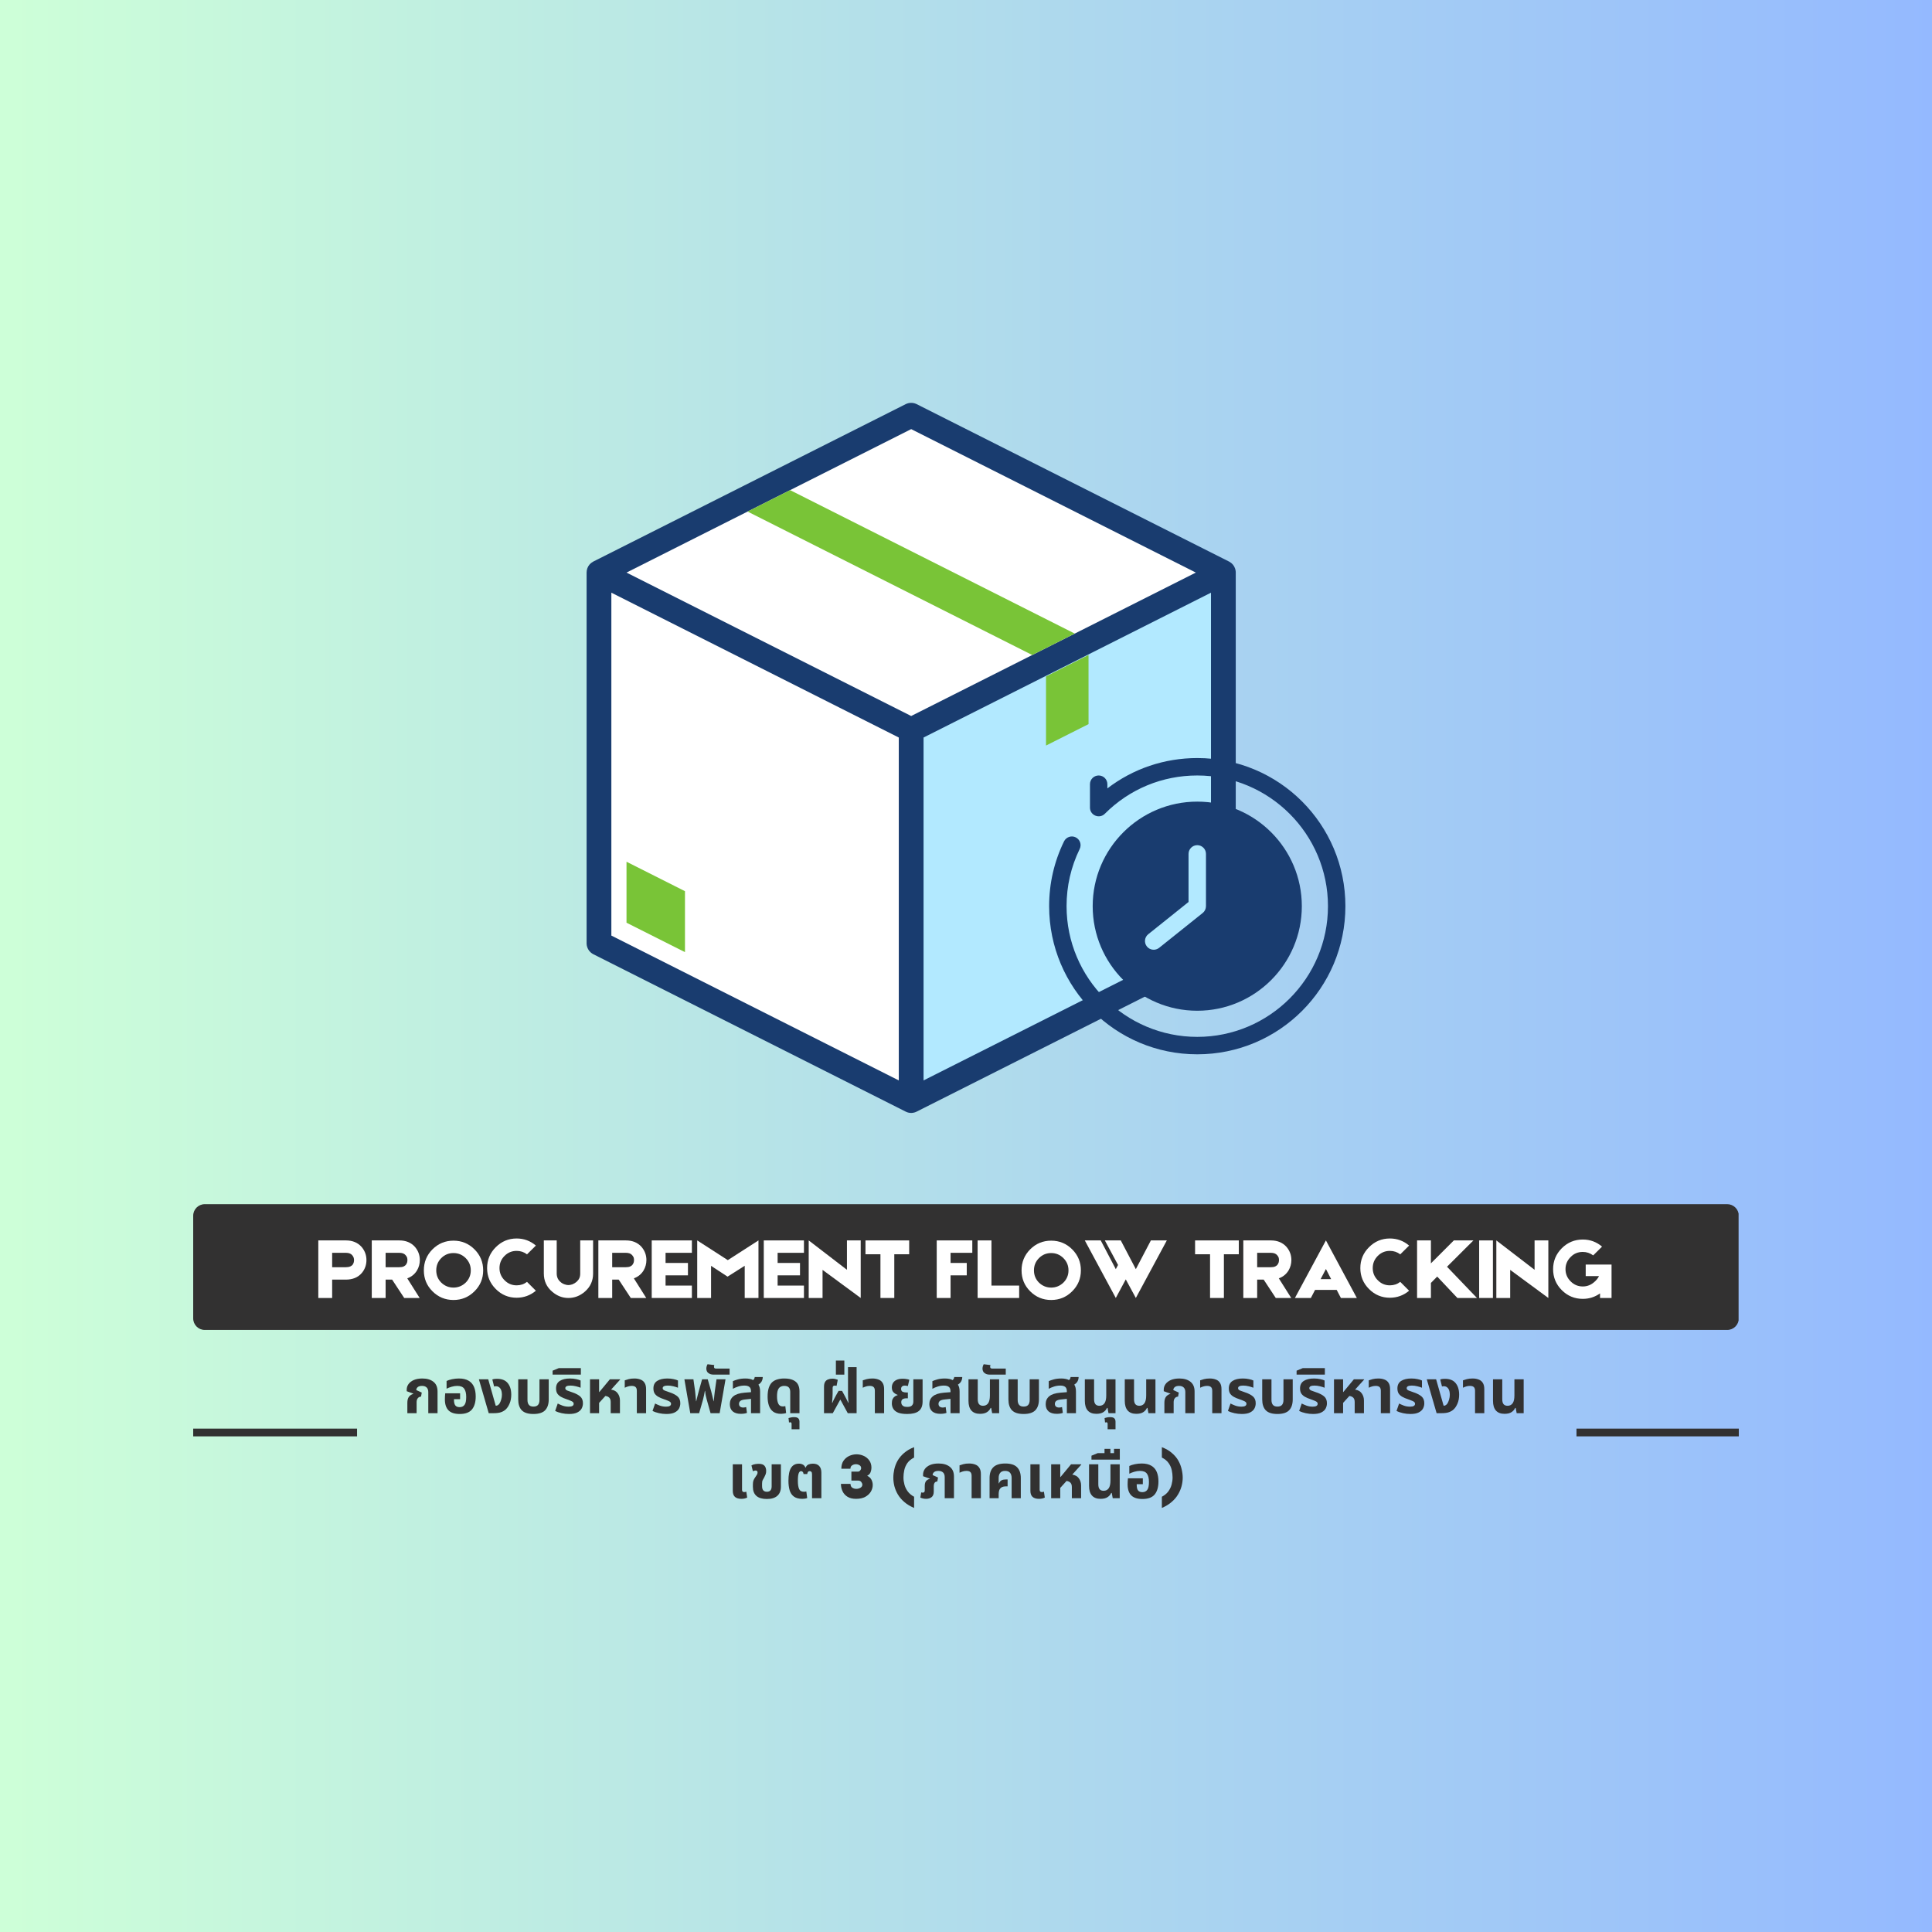 <svg xmlns="http://www.w3.org/2000/svg" xmlns:xlink="http://www.w3.org/1999/xlink" width="500" zoomAndPan="magnify" viewBox="0 0 375 375" height="500" preserveAspectRatio="xMidYMid meet" version="1.0"><defs><g/><linearGradient x1="0" gradientTransform="matrix(0.75, 0, 0, 0.75, 0, 0)" y1="250" x2="500" gradientUnits="userSpaceOnUse" y2="250" id="8a25740b1f"><stop stop-opacity="1" stop-color="rgb(80.399%, 100%, 84.698%)" offset="0"/><stop stop-opacity="1" stop-color="rgb(80.312%, 99.892%, 84.758%)" offset="0.008"/><stop stop-opacity="1" stop-color="rgb(80.136%, 99.677%, 84.879%)" offset="0.016"/><stop stop-opacity="1" stop-color="rgb(79.961%, 99.461%, 84.998%)" offset="0.023"/><stop stop-opacity="1" stop-color="rgb(79.787%, 99.246%, 85.117%)" offset="0.031"/><stop stop-opacity="1" stop-color="rgb(79.611%, 99.033%, 85.237%)" offset="0.039"/><stop stop-opacity="1" stop-color="rgb(79.436%, 98.817%, 85.356%)" offset="0.047"/><stop stop-opacity="1" stop-color="rgb(79.262%, 98.602%, 85.477%)" offset="0.055"/><stop stop-opacity="1" stop-color="rgb(79.086%, 98.387%, 85.596%)" offset="0.062"/><stop stop-opacity="1" stop-color="rgb(78.911%, 98.172%, 85.715%)" offset="0.07"/><stop stop-opacity="1" stop-color="rgb(78.737%, 97.958%, 85.835%)" offset="0.078"/><stop stop-opacity="1" stop-color="rgb(78.561%, 97.743%, 85.954%)" offset="0.086"/><stop stop-opacity="1" stop-color="rgb(78.386%, 97.528%, 86.073%)" offset="0.094"/><stop stop-opacity="1" stop-color="rgb(78.212%, 97.313%, 86.194%)" offset="0.102"/><stop stop-opacity="1" stop-color="rgb(78.036%, 97.098%, 86.313%)" offset="0.109"/><stop stop-opacity="1" stop-color="rgb(77.861%, 96.884%, 86.432%)" offset="0.117"/><stop stop-opacity="1" stop-color="rgb(77.686%, 96.669%, 86.552%)" offset="0.125"/><stop stop-opacity="1" stop-color="rgb(77.512%, 96.454%, 86.671%)" offset="0.133"/><stop stop-opacity="1" stop-color="rgb(77.336%, 96.239%, 86.79%)" offset="0.141"/><stop stop-opacity="1" stop-color="rgb(77.161%, 96.024%, 86.911%)" offset="0.148"/><stop stop-opacity="1" stop-color="rgb(76.987%, 95.81%, 87.03%)" offset="0.156"/><stop stop-opacity="1" stop-color="rgb(76.811%, 95.595%, 87.149%)" offset="0.164"/><stop stop-opacity="1" stop-color="rgb(76.636%, 95.38%, 87.27%)" offset="0.172"/><stop stop-opacity="1" stop-color="rgb(76.462%, 95.164%, 87.389%)" offset="0.18"/><stop stop-opacity="1" stop-color="rgb(76.286%, 94.949%, 87.508%)" offset="0.188"/><stop stop-opacity="1" stop-color="rgb(76.111%, 94.736%, 87.628%)" offset="0.195"/><stop stop-opacity="1" stop-color="rgb(75.937%, 94.521%, 87.747%)" offset="0.203"/><stop stop-opacity="1" stop-color="rgb(75.761%, 94.305%, 87.866%)" offset="0.211"/><stop stop-opacity="1" stop-color="rgb(75.586%, 94.09%, 87.987%)" offset="0.219"/><stop stop-opacity="1" stop-color="rgb(75.41%, 93.875%, 88.106%)" offset="0.227"/><stop stop-opacity="1" stop-color="rgb(75.237%, 93.661%, 88.225%)" offset="0.234"/><stop stop-opacity="1" stop-color="rgb(75.061%, 93.446%, 88.345%)" offset="0.242"/><stop stop-opacity="1" stop-color="rgb(74.886%, 93.231%, 88.464%)" offset="0.25"/><stop stop-opacity="1" stop-color="rgb(74.712%, 93.016%, 88.583%)" offset="0.258"/><stop stop-opacity="1" stop-color="rgb(74.536%, 92.801%, 88.704%)" offset="0.266"/><stop stop-opacity="1" stop-color="rgb(74.361%, 92.587%, 88.823%)" offset="0.273"/><stop stop-opacity="1" stop-color="rgb(74.187%, 92.372%, 88.942%)" offset="0.281"/><stop stop-opacity="1" stop-color="rgb(74.011%, 92.157%, 89.062%)" offset="0.289"/><stop stop-opacity="1" stop-color="rgb(73.836%, 91.942%, 89.182%)" offset="0.297"/><stop stop-opacity="1" stop-color="rgb(73.662%, 91.727%, 89.301%)" offset="0.305"/><stop stop-opacity="1" stop-color="rgb(73.486%, 91.513%, 89.421%)" offset="0.312"/><stop stop-opacity="1" stop-color="rgb(73.311%, 91.298%, 89.54%)" offset="0.32"/><stop stop-opacity="1" stop-color="rgb(73.137%, 91.083%, 89.659%)" offset="0.328"/><stop stop-opacity="1" stop-color="rgb(72.961%, 90.868%, 89.78%)" offset="0.336"/><stop stop-opacity="1" stop-color="rgb(72.786%, 90.652%, 89.899%)" offset="0.344"/><stop stop-opacity="1" stop-color="rgb(72.61%, 90.439%, 90.018%)" offset="0.352"/><stop stop-opacity="1" stop-color="rgb(72.437%, 90.224%, 90.138%)" offset="0.359"/><stop stop-opacity="1" stop-color="rgb(72.261%, 90.009%, 90.257%)" offset="0.367"/><stop stop-opacity="1" stop-color="rgb(72.086%, 89.793%, 90.376%)" offset="0.375"/><stop stop-opacity="1" stop-color="rgb(71.912%, 89.578%, 90.497%)" offset="0.383"/><stop stop-opacity="1" stop-color="rgb(71.736%, 89.365%, 90.616%)" offset="0.391"/><stop stop-opacity="1" stop-color="rgb(71.561%, 89.149%, 90.735%)" offset="0.398"/><stop stop-opacity="1" stop-color="rgb(71.387%, 88.934%, 90.855%)" offset="0.406"/><stop stop-opacity="1" stop-color="rgb(71.211%, 88.719%, 90.974%)" offset="0.414"/><stop stop-opacity="1" stop-color="rgb(71.036%, 88.504%, 91.093%)" offset="0.422"/><stop stop-opacity="1" stop-color="rgb(70.862%, 88.29%, 91.214%)" offset="0.43"/><stop stop-opacity="1" stop-color="rgb(70.686%, 88.075%, 91.333%)" offset="0.438"/><stop stop-opacity="1" stop-color="rgb(70.511%, 87.86%, 91.452%)" offset="0.445"/><stop stop-opacity="1" stop-color="rgb(70.337%, 87.645%, 91.573%)" offset="0.453"/><stop stop-opacity="1" stop-color="rgb(70.161%, 87.43%, 91.692%)" offset="0.461"/><stop stop-opacity="1" stop-color="rgb(69.986%, 87.216%, 91.811%)" offset="0.469"/><stop stop-opacity="1" stop-color="rgb(69.81%, 87.001%, 91.931%)" offset="0.477"/><stop stop-opacity="1" stop-color="rgb(69.637%, 86.786%, 92.05%)" offset="0.484"/><stop stop-opacity="1" stop-color="rgb(69.461%, 86.571%, 92.169%)" offset="0.492"/><stop stop-opacity="1" stop-color="rgb(69.286%, 86.356%, 92.29%)" offset="0.5"/><stop stop-opacity="1" stop-color="rgb(69.112%, 86.142%, 92.409%)" offset="0.508"/><stop stop-opacity="1" stop-color="rgb(68.936%, 85.927%, 92.528%)" offset="0.516"/><stop stop-opacity="1" stop-color="rgb(68.761%, 85.712%, 92.648%)" offset="0.523"/><stop stop-opacity="1" stop-color="rgb(68.587%, 85.497%, 92.767%)" offset="0.531"/><stop stop-opacity="1" stop-color="rgb(68.411%, 85.281%, 92.886%)" offset="0.539"/><stop stop-opacity="1" stop-color="rgb(68.236%, 85.068%, 93.007%)" offset="0.547"/><stop stop-opacity="1" stop-color="rgb(68.062%, 84.853%, 93.126%)" offset="0.555"/><stop stop-opacity="1" stop-color="rgb(67.886%, 84.637%, 93.245%)" offset="0.562"/><stop stop-opacity="1" stop-color="rgb(67.711%, 84.422%, 93.365%)" offset="0.57"/><stop stop-opacity="1" stop-color="rgb(67.537%, 84.207%, 93.484%)" offset="0.578"/><stop stop-opacity="1" stop-color="rgb(67.361%, 83.994%, 93.604%)" offset="0.586"/><stop stop-opacity="1" stop-color="rgb(67.186%, 83.778%, 93.724%)" offset="0.594"/><stop stop-opacity="1" stop-color="rgb(67.01%, 83.563%, 93.843%)" offset="0.602"/><stop stop-opacity="1" stop-color="rgb(66.837%, 83.348%, 93.962%)" offset="0.609"/><stop stop-opacity="1" stop-color="rgb(66.661%, 83.133%, 94.083%)" offset="0.617"/><stop stop-opacity="1" stop-color="rgb(66.486%, 82.919%, 94.202%)" offset="0.625"/><stop stop-opacity="1" stop-color="rgb(66.312%, 82.704%, 94.321%)" offset="0.633"/><stop stop-opacity="1" stop-color="rgb(66.136%, 82.489%, 94.441%)" offset="0.641"/><stop stop-opacity="1" stop-color="rgb(65.961%, 82.274%, 94.56%)" offset="0.648"/><stop stop-opacity="1" stop-color="rgb(65.787%, 82.059%, 94.679%)" offset="0.656"/><stop stop-opacity="1" stop-color="rgb(65.611%, 81.845%, 94.8%)" offset="0.664"/><stop stop-opacity="1" stop-color="rgb(65.436%, 81.63%, 94.919%)" offset="0.672"/><stop stop-opacity="1" stop-color="rgb(65.262%, 81.415%, 95.038%)" offset="0.68"/><stop stop-opacity="1" stop-color="rgb(65.086%, 81.2%, 95.158%)" offset="0.688"/><stop stop-opacity="1" stop-color="rgb(64.911%, 80.984%, 95.277%)" offset="0.695"/><stop stop-opacity="1" stop-color="rgb(64.737%, 80.771%, 95.396%)" offset="0.703"/><stop stop-opacity="1" stop-color="rgb(64.561%, 80.556%, 95.517%)" offset="0.711"/><stop stop-opacity="1" stop-color="rgb(64.386%, 80.341%, 95.636%)" offset="0.719"/><stop stop-opacity="1" stop-color="rgb(64.211%, 80.125%, 95.755%)" offset="0.727"/><stop stop-opacity="1" stop-color="rgb(64.037%, 79.91%, 95.876%)" offset="0.734"/><stop stop-opacity="1" stop-color="rgb(63.861%, 79.697%, 95.995%)" offset="0.742"/><stop stop-opacity="1" stop-color="rgb(63.686%, 79.482%, 96.114%)" offset="0.75"/><stop stop-opacity="1" stop-color="rgb(63.512%, 79.266%, 96.234%)" offset="0.758"/><stop stop-opacity="1" stop-color="rgb(63.336%, 79.051%, 96.353%)" offset="0.766"/><stop stop-opacity="1" stop-color="rgb(63.161%, 78.836%, 96.472%)" offset="0.773"/><stop stop-opacity="1" stop-color="rgb(62.987%, 78.622%, 96.593%)" offset="0.781"/><stop stop-opacity="1" stop-color="rgb(62.811%, 78.407%, 96.712%)" offset="0.789"/><stop stop-opacity="1" stop-color="rgb(62.636%, 78.192%, 96.831%)" offset="0.797"/><stop stop-opacity="1" stop-color="rgb(62.462%, 77.977%, 96.951%)" offset="0.805"/><stop stop-opacity="1" stop-color="rgb(62.286%, 77.762%, 97.07%)" offset="0.812"/><stop stop-opacity="1" stop-color="rgb(62.111%, 77.548%, 97.189%)" offset="0.82"/><stop stop-opacity="1" stop-color="rgb(61.937%, 77.333%, 97.31%)" offset="0.828"/><stop stop-opacity="1" stop-color="rgb(61.761%, 77.118%, 97.429%)" offset="0.836"/><stop stop-opacity="1" stop-color="rgb(61.586%, 76.903%, 97.548%)" offset="0.844"/><stop stop-opacity="1" stop-color="rgb(61.411%, 76.688%, 97.668%)" offset="0.852"/><stop stop-opacity="1" stop-color="rgb(61.237%, 76.474%, 97.787%)" offset="0.859"/><stop stop-opacity="1" stop-color="rgb(61.061%, 76.259%, 97.906%)" offset="0.867"/><stop stop-opacity="1" stop-color="rgb(60.886%, 76.044%, 98.027%)" offset="0.875"/><stop stop-opacity="1" stop-color="rgb(60.712%, 75.829%, 98.146%)" offset="0.883"/><stop stop-opacity="1" stop-color="rgb(60.536%, 75.613%, 98.265%)" offset="0.891"/><stop stop-opacity="1" stop-color="rgb(60.361%, 75.4%, 98.386%)" offset="0.898"/><stop stop-opacity="1" stop-color="rgb(60.187%, 75.185%, 98.505%)" offset="0.906"/><stop stop-opacity="1" stop-color="rgb(60.011%, 74.969%, 98.624%)" offset="0.914"/><stop stop-opacity="1" stop-color="rgb(59.836%, 74.754%, 98.744%)" offset="0.922"/><stop stop-opacity="1" stop-color="rgb(59.662%, 74.539%, 98.863%)" offset="0.93"/><stop stop-opacity="1" stop-color="rgb(59.486%, 74.326%, 98.982%)" offset="0.938"/><stop stop-opacity="1" stop-color="rgb(59.311%, 74.11%, 99.103%)" offset="0.945"/><stop stop-opacity="1" stop-color="rgb(59.137%, 73.895%, 99.222%)" offset="0.953"/><stop stop-opacity="1" stop-color="rgb(58.961%, 73.68%, 99.341%)" offset="0.961"/><stop stop-opacity="1" stop-color="rgb(58.786%, 73.465%, 99.461%)" offset="0.969"/><stop stop-opacity="1" stop-color="rgb(58.611%, 73.251%, 99.58%)" offset="0.977"/><stop stop-opacity="1" stop-color="rgb(58.437%, 73.036%, 99.699%)" offset="0.984"/><stop stop-opacity="1" stop-color="rgb(58.261%, 72.821%, 99.82%)" offset="0.992"/><stop stop-opacity="1" stop-color="rgb(58.086%, 72.606%, 99.939%)" offset="1"/></linearGradient><clipPath id="d4c6a1d69e"><path d="M 37.5 233.727 L 337.555 233.727 L 337.555 258.145 L 37.5 258.145 Z M 37.5 233.727 " clip-rule="nonzero"/></clipPath><clipPath id="feedef97e8"><path d="M 39.75 233.727 L 335.25 233.727 C 335.848 233.727 336.418 233.965 336.84 234.387 C 337.262 234.809 337.5 235.379 337.5 235.977 L 337.5 255.895 C 337.5 256.492 337.262 257.062 336.84 257.484 C 336.418 257.906 335.848 258.145 335.25 258.145 L 39.75 258.145 C 38.508 258.145 37.5 257.137 37.5 255.895 L 37.5 235.977 C 37.5 234.734 38.508 233.727 39.75 233.727 Z M 39.75 233.727 " clip-rule="nonzero"/></clipPath><clipPath id="d07fe54828"><path d="M 113.859 78.07 L 239.859 78.07 L 239.859 216.07 L 113.859 216.07 Z M 113.859 78.07 " clip-rule="nonzero"/></clipPath><clipPath id="e25d9eeac0"><path d="M 203.637 147.137 L 261.387 147.137 L 261.387 204.887 L 203.637 204.887 Z M 203.637 147.137 " clip-rule="nonzero"/></clipPath></defs><rect x="-37.5" width="450" fill="#ffffff" y="-37.5" height="450" fill-opacity="1"/><rect x="-37.5" fill="url(#8a25740b1f)" width="450" y="-37.5" height="450"/><g clip-path="url(#d4c6a1d69e)"><g clip-path="url(#feedef97e8)"><path fill="#323131" d="M 37.5 233.727 L 337.461 233.727 L 337.461 258.145 L 37.5 258.145 Z M 37.5 233.727 " fill-opacity="1" fill-rule="nonzero"/></g></g><path stroke-linecap="butt" transform="matrix(0.75, 0, 0, 0.75, 37.5, 277.298)" fill="none" stroke-linejoin="miter" d="M -0 0.999 L 42.406 0.999 " stroke="#323131" stroke-width="2" stroke-opacity="1" stroke-miterlimit="4"/><path stroke-linecap="butt" transform="matrix(0.75, 0, -0, 0.75, 305.996, 277.298)" fill="none" stroke-linejoin="miter" d="M 0.001 0.999 L 42.006 0.999 " stroke="#323131" stroke-width="2" stroke-opacity="1" stroke-miterlimit="4"/><g clip-path="url(#d07fe54828)"><path fill="#193c6f" d="M 177.773 215.832 L 177.633 215.887 L 177.523 215.922 L 177.379 215.957 L 177.234 215.984 L 177.145 216 L 176.973 216.016 L 176.742 216.016 L 176.574 216 L 176.441 215.98 L 176.309 215.953 L 176.176 215.918 L 176.031 215.867 C 175.945 215.836 175.859 215.797 175.773 215.754 L 115.18 185.223 C 114.402 184.832 113.902 184.051 113.859 183.188 L 113.859 111.137 C 113.859 110.844 113.91 110.566 114 110.312 C 114.184 109.805 114.535 109.352 115.066 109.051 L 115.18 108.988 L 175.777 78.453 C 176.418 78.129 177.172 78.109 177.824 78.398 L 177.941 78.453 L 238.559 109 L 238.613 109.027 C 239.164 109.328 239.531 109.793 239.715 110.312 C 239.777 110.48 239.82 110.66 239.84 110.848 C 239.848 110.902 239.852 110.957 239.855 111.008 C 239.859 111.051 239.859 111.094 239.859 111.137 L 239.859 183.074 C 239.859 183.984 239.348 184.812 238.535 185.223 L 177.941 215.754 C 177.887 215.785 177.828 215.809 177.773 215.832 Z M 177.773 215.832 " fill-opacity="1" fill-rule="nonzero"/></g><path fill="#b2e9ff" d="M 235.051 115.039 L 179.262 143.152 L 179.262 209.707 L 235.051 181.594 Z M 235.051 115.039 " fill-opacity="1" fill-rule="nonzero"/><path fill="#ffffff" d="M 118.664 115.039 L 118.664 181.594 L 174.453 209.707 L 174.453 143.152 Z M 118.664 115.039 " fill-opacity="1" fill-rule="nonzero"/><path fill="#ffffff" d="M 176.859 83.293 L 121.605 111.137 L 176.859 138.977 L 232.109 111.137 Z M 176.859 83.293 " fill-opacity="1" fill-rule="nonzero"/><path fill="#79c437" d="M 153.359 95.133 L 208.609 122.977 L 200.355 127.137 L 145.105 99.293 Z M 153.359 95.133 " fill-opacity="1" fill-rule="nonzero"/><path fill="#79c437" d="M 211.281 127.137 L 211.285 140.551 L 203.031 144.711 L 203.031 131.293 Z M 211.281 127.137 " fill-opacity="1" fill-rule="nonzero"/><path fill="#79c437" d="M 121.605 167.262 L 121.605 179.098 L 132.953 184.812 L 132.953 172.98 Z M 121.605 167.262 " fill-opacity="1" fill-rule="nonzero"/><g clip-path="url(#e25d9eeac0)"><path fill="#193c6f" d="M 232.387 147.137 C 226 147.137 219.93 149.207 214.941 153.027 L 214.941 152.211 C 214.941 151.273 214.188 150.52 213.254 150.52 C 212.316 150.52 211.562 151.273 211.562 152.211 C 211.562 152.223 211.562 156.77 211.562 156.758 C 211.562 158.254 213.383 159.016 214.449 157.949 C 219.238 153.156 225.609 150.52 232.387 150.52 C 246.375 150.52 257.758 161.898 257.758 175.887 C 257.758 189.875 246.375 201.258 232.387 201.258 C 218.398 201.258 207.02 189.875 207.02 175.887 C 207.02 171.996 207.875 168.262 209.566 164.789 C 209.977 163.949 209.629 162.938 208.789 162.527 C 207.949 162.117 206.938 162.469 206.527 163.309 C 204.609 167.246 203.637 171.477 203.637 175.887 C 203.637 191.777 216.496 204.641 232.387 204.641 C 248.277 204.641 261.141 191.781 261.141 175.887 C 261.141 159.996 248.281 147.137 232.387 147.137 Z M 232.387 147.137 " fill-opacity="1" fill-rule="nonzero"/></g><path fill="#193c6f" d="M 232.387 196.184 C 243.578 196.184 252.684 187.078 252.684 175.887 C 252.684 164.695 243.578 155.594 232.387 155.594 C 221.195 155.594 212.09 164.695 212.09 175.887 C 212.09 187.078 221.195 196.184 232.387 196.184 Z M 222.875 181.332 L 230.695 175.074 L 230.695 165.738 C 230.695 164.805 231.453 164.047 232.387 164.047 C 233.32 164.047 234.078 164.805 234.078 165.738 L 234.078 175.887 C 234.078 176.402 233.844 176.887 233.445 177.207 L 224.988 183.973 C 224.262 184.555 223.195 184.441 222.609 183.711 C 222.027 182.98 222.145 181.914 222.875 181.332 Z M 222.875 181.332 " fill-opacity="1" fill-rule="nonzero"/><g fill="#ffffff" fill-opacity="1"><g transform="translate(61.267, 251.936)"><g><path d="M 5.875 -11.172 C 7.145 -11.172 8.156 -10.754 8.906 -9.922 C 9.539 -9.18 9.859 -8.328 9.859 -7.359 C 9.859 -6.41 9.562 -5.578 8.969 -4.859 C 8.227 -3.992 7.188 -3.562 5.844 -3.562 L 3.203 -3.562 L 3.203 0 L 0.516 0 L 0.516 -11.172 Z M 7.141 -6.406 C 7.254 -6.551 7.336 -6.711 7.391 -6.891 C 7.43 -7.055 7.453 -7.211 7.453 -7.359 C 7.453 -7.504 7.426 -7.664 7.375 -7.844 C 7.301 -8.02 7.207 -8.176 7.094 -8.312 C 6.832 -8.613 6.426 -8.766 5.875 -8.766 L 3.203 -8.766 L 3.203 -5.969 L 5.844 -5.969 C 6.195 -5.969 6.492 -6.02 6.734 -6.125 C 6.898 -6.207 7.035 -6.301 7.141 -6.406 Z M 7.141 -6.406 "/></g></g></g><g fill="#ffffff" fill-opacity="1"><g transform="translate(71.644, 251.936)"><g><path d="M 9.844 -7.359 C 9.844 -6.641 9.66 -5.969 9.297 -5.344 C 8.848 -4.613 8.219 -4.102 7.406 -3.812 L 9.812 0 L 6.812 0 L 4.469 -3.562 L 3.203 -3.562 L 3.203 0 L 0.516 0 L 0.516 -11.172 L 5.859 -11.172 C 7.129 -11.172 8.141 -10.754 8.891 -9.922 C 9.523 -9.18 9.844 -8.328 9.844 -7.359 Z M 3.203 -8.766 L 3.203 -5.969 L 5.844 -5.969 C 6.207 -5.969 6.5 -6.02 6.719 -6.125 C 6.906 -6.227 7.035 -6.32 7.109 -6.406 C 7.223 -6.551 7.312 -6.711 7.375 -6.891 C 7.414 -7.055 7.438 -7.211 7.438 -7.359 C 7.438 -7.516 7.414 -7.676 7.375 -7.844 C 7.301 -8.02 7.203 -8.176 7.078 -8.312 C 6.828 -8.613 6.422 -8.766 5.859 -8.766 Z M 3.203 -8.766 "/></g></g></g><g fill="#ffffff" fill-opacity="1"><g transform="translate(82.003, 251.936)"><g><path d="M 6.016 -11.125 C 7.609 -11.125 8.969 -10.562 10.094 -9.438 C 11.219 -8.312 11.781 -6.953 11.781 -5.359 C 11.781 -3.766 11.219 -2.41 10.094 -1.297 C 8.969 -0.172 7.609 0.391 6.016 0.391 C 4.422 0.391 3.062 -0.172 1.938 -1.297 C 0.82 -2.41 0.266 -3.766 0.266 -5.359 C 0.266 -6.953 0.82 -8.312 1.938 -9.438 C 3.062 -10.562 4.422 -11.125 6.016 -11.125 Z M 8.391 -2.984 C 9.047 -3.641 9.375 -4.43 9.375 -5.359 C 9.375 -6.285 9.047 -7.078 8.391 -7.734 C 7.734 -8.391 6.941 -8.719 6.016 -8.719 C 5.086 -8.719 4.297 -8.391 3.641 -7.734 C 2.992 -7.078 2.672 -6.285 2.672 -5.359 C 2.672 -4.43 2.992 -3.641 3.641 -2.984 C 4.316 -2.336 5.109 -2.016 6.016 -2.016 C 6.922 -2.016 7.711 -2.336 8.391 -2.984 Z M 8.391 -2.984 "/></g></g></g><g fill="#ffffff" fill-opacity="1"><g transform="translate(94.029, 251.936)"><g><path d="M 9.984 -1.406 C 8.898 -0.5 7.656 -0.047 6.25 -0.047 C 4.676 -0.047 3.328 -0.609 2.203 -1.734 C 1.078 -2.859 0.516 -4.211 0.516 -5.797 C 0.516 -7.391 1.078 -8.742 2.203 -9.859 C 3.328 -10.984 4.676 -11.547 6.25 -11.547 C 7.664 -11.547 8.91 -11.086 9.984 -10.172 L 8.266 -8.469 C 7.68 -8.914 7.008 -9.141 6.25 -9.141 C 5.332 -9.141 4.551 -8.816 3.906 -8.172 C 3.25 -7.516 2.922 -6.723 2.922 -5.797 C 2.922 -4.879 3.25 -4.094 3.906 -3.438 C 4.551 -2.781 5.332 -2.453 6.25 -2.453 C 7.008 -2.453 7.68 -2.676 8.266 -3.125 Z M 9.984 -1.406 "/></g></g></g><g fill="#ffffff" fill-opacity="1"><g transform="translate(105.041, 251.936)"><g><path d="M 7.578 -11.172 L 10.078 -11.172 L 10.078 -4.734 C 10.078 -3.328 9.547 -2.16 8.484 -1.234 C 7.535 -0.41 6.469 0 5.281 0 C 4.133 0 3.094 -0.398 2.156 -1.203 C 1.062 -2.117 0.516 -3.305 0.516 -4.766 L 0.516 -11.172 L 3.016 -11.172 L 3.016 -4.766 C 3.016 -4.078 3.258 -3.523 3.75 -3.109 C 3.977 -2.898 4.25 -2.742 4.562 -2.641 C 4.82 -2.547 5.062 -2.5 5.281 -2.5 C 5.488 -2.5 5.742 -2.547 6.047 -2.641 C 6.391 -2.785 6.66 -2.945 6.859 -3.125 C 7.109 -3.352 7.285 -3.582 7.391 -3.812 C 7.516 -4.062 7.578 -4.367 7.578 -4.734 Z M 7.578 -11.172 "/></g></g></g><g fill="#ffffff" fill-opacity="1"><g transform="translate(115.624, 251.936)"><g><path d="M 9.844 -7.359 C 9.844 -6.641 9.66 -5.969 9.297 -5.344 C 8.848 -4.613 8.219 -4.102 7.406 -3.812 L 9.812 0 L 6.812 0 L 4.469 -3.562 L 3.203 -3.562 L 3.203 0 L 0.516 0 L 0.516 -11.172 L 5.859 -11.172 C 7.129 -11.172 8.141 -10.754 8.891 -9.922 C 9.523 -9.18 9.844 -8.328 9.844 -7.359 Z M 3.203 -8.766 L 3.203 -5.969 L 5.844 -5.969 C 6.207 -5.969 6.5 -6.02 6.719 -6.125 C 6.906 -6.227 7.035 -6.32 7.109 -6.406 C 7.223 -6.551 7.312 -6.711 7.375 -6.891 C 7.414 -7.055 7.438 -7.211 7.438 -7.359 C 7.438 -7.516 7.414 -7.676 7.375 -7.844 C 7.301 -8.02 7.203 -8.176 7.078 -8.312 C 6.828 -8.613 6.422 -8.766 5.859 -8.766 Z M 3.203 -8.766 "/></g></g></g><g fill="#ffffff" fill-opacity="1"><g transform="translate(125.983, 251.936)"><g><path d="M 3.203 -4.391 L 3.203 -2.406 L 8.312 -2.406 L 8.312 0 L 0.516 0 L 0.516 -11.172 L 8.312 -11.172 L 8.312 -8.766 L 3.203 -8.766 L 3.203 -6.797 L 7.547 -6.797 L 7.547 -4.391 Z M 3.203 -4.391 "/></g></g></g><g fill="#ffffff" fill-opacity="1"><g transform="translate(134.813, 251.936)"><g><path d="M 12.406 -11.172 L 12.406 0 L 9.734 0 L 9.734 -6.25 L 6.406 -4.141 L 3.203 -6.234 L 3.203 0 L 0.516 0 L 0.516 -11.172 L 6.453 -7.344 Z M 12.406 -11.172 "/></g></g></g><g fill="#ffffff" fill-opacity="1"><g transform="translate(147.733, 251.936)"><g><path d="M 3.203 -4.391 L 3.203 -2.406 L 8.312 -2.406 L 8.312 0 L 0.516 0 L 0.516 -11.172 L 8.312 -11.172 L 8.312 -8.766 L 3.203 -8.766 L 3.203 -6.797 L 7.547 -6.797 L 7.547 -4.391 Z M 3.203 -4.391 "/></g></g></g><g fill="#ffffff" fill-opacity="1"><g transform="translate(156.563, 251.936)"><g><path d="M 7.828 -11.172 L 10.5 -11.172 L 10.5 0 L 3.094 -5.453 L 3.094 0 L 0.406 0 L 0.406 -11.172 L 7.828 -5.469 Z M 7.828 -11.172 "/></g></g></g><g fill="#ffffff" fill-opacity="1"><g transform="translate(167.472, 251.936)"><g><path d="M 9 -8.484 L 6.109 -8.484 L 6.109 0 L 3.422 0 L 3.422 -8.484 L 0.516 -8.484 L 0.516 -11.172 L 9 -11.172 Z M 9 -8.484 "/></g></g></g><g fill="#ffffff" fill-opacity="1"><g transform="translate(176.835, 251.936)"><g/></g></g><g fill="#ffffff" fill-opacity="1"><g transform="translate(181.302, 251.936)"><g><path d="M 7.422 -8.766 L 3.203 -8.766 L 3.203 -6.797 L 6.344 -6.797 L 6.344 -4.391 L 3.203 -4.391 L 3.203 0 L 0.516 0 L 0.516 -11.172 L 7.422 -11.172 Z M 7.422 -8.766 "/></g></g></g><g fill="#ffffff" fill-opacity="1"><g transform="translate(189.239, 251.936)"><g><path d="M 3.203 -2.406 L 8.578 -2.406 L 8.578 0 L 0.516 0 L 0.516 -11.172 L 3.203 -11.172 Z M 3.203 -2.406 "/></g></g></g><g fill="#ffffff" fill-opacity="1"><g transform="translate(198.018, 251.936)"><g><path d="M 6.016 -11.125 C 7.609 -11.125 8.969 -10.562 10.094 -9.438 C 11.219 -8.312 11.781 -6.953 11.781 -5.359 C 11.781 -3.766 11.219 -2.41 10.094 -1.297 C 8.969 -0.172 7.609 0.391 6.016 0.391 C 4.422 0.391 3.062 -0.172 1.938 -1.297 C 0.82 -2.41 0.266 -3.766 0.266 -5.359 C 0.266 -6.953 0.82 -8.312 1.938 -9.438 C 3.062 -10.562 4.422 -11.125 6.016 -11.125 Z M 8.391 -2.984 C 9.047 -3.641 9.375 -4.43 9.375 -5.359 C 9.375 -6.285 9.047 -7.078 8.391 -7.734 C 7.734 -8.391 6.941 -8.719 6.016 -8.719 C 5.086 -8.719 4.297 -8.391 3.641 -7.734 C 2.992 -7.078 2.672 -6.285 2.672 -5.359 C 2.672 -4.43 2.992 -3.641 3.641 -2.984 C 4.316 -2.336 5.109 -2.016 6.016 -2.016 C 6.922 -2.016 7.711 -2.336 8.391 -2.984 Z M 8.391 -2.984 "/></g></g></g><g fill="#ffffff" fill-opacity="1"><g transform="translate(210.043, 251.936)"><g><path d="M 16.438 -11.172 L 10.422 0 L 8.469 -3.609 L 6.531 0 L 0.516 -11.172 L 3.609 -11.172 L 6.531 -5.594 L 6.969 -6.406 L 4.406 -11.172 L 7.5 -11.172 L 10.422 -5.594 L 13.344 -11.172 Z M 16.438 -11.172 "/></g></g></g><g fill="#ffffff" fill-opacity="1"><g transform="translate(226.983, 251.936)"><g/></g></g><g fill="#ffffff" fill-opacity="1"><g transform="translate(231.449, 251.936)"><g><path d="M 9 -8.484 L 6.109 -8.484 L 6.109 0 L 3.422 0 L 3.422 -8.484 L 0.516 -8.484 L 0.516 -11.172 L 9 -11.172 Z M 9 -8.484 "/></g></g></g><g fill="#ffffff" fill-opacity="1"><g transform="translate(240.812, 251.936)"><g><path d="M 9.844 -7.359 C 9.844 -6.641 9.66 -5.969 9.297 -5.344 C 8.848 -4.613 8.219 -4.102 7.406 -3.812 L 9.812 0 L 6.812 0 L 4.469 -3.562 L 3.203 -3.562 L 3.203 0 L 0.516 0 L 0.516 -11.172 L 5.859 -11.172 C 7.129 -11.172 8.141 -10.754 8.891 -9.922 C 9.523 -9.18 9.844 -8.328 9.844 -7.359 Z M 3.203 -8.766 L 3.203 -5.969 L 5.844 -5.969 C 6.207 -5.969 6.5 -6.02 6.719 -6.125 C 6.906 -6.227 7.035 -6.32 7.109 -6.406 C 7.223 -6.551 7.312 -6.711 7.375 -6.891 C 7.414 -7.055 7.438 -7.211 7.438 -7.359 C 7.438 -7.516 7.414 -7.676 7.375 -7.844 C 7.301 -8.02 7.203 -8.176 7.078 -8.312 C 6.828 -8.613 6.422 -8.766 5.859 -8.766 Z M 3.203 -8.766 "/></g></g></g><g fill="#ffffff" fill-opacity="1"><g transform="translate(251.172, 251.936)"><g><path d="M 9.094 0 L 8.281 -1.562 L 4.078 -1.562 L 3.266 0 L 0.172 0 L 6.188 -11.172 L 12.188 0 Z M 7.203 -3.656 L 6.188 -5.625 L 5.156 -3.656 Z M 7.203 -3.656 "/></g></g></g><g fill="#ffffff" fill-opacity="1"><g transform="translate(263.524, 251.936)"><g><path d="M 9.984 -1.406 C 8.898 -0.5 7.656 -0.047 6.25 -0.047 C 4.676 -0.047 3.328 -0.609 2.203 -1.734 C 1.078 -2.859 0.516 -4.211 0.516 -5.797 C 0.516 -7.391 1.078 -8.742 2.203 -9.859 C 3.328 -10.984 4.676 -11.547 6.25 -11.547 C 7.664 -11.547 8.91 -11.086 9.984 -10.172 L 8.266 -8.469 C 7.68 -8.914 7.008 -9.141 6.25 -9.141 C 5.332 -9.141 4.551 -8.816 3.906 -8.172 C 3.25 -7.516 2.922 -6.723 2.922 -5.797 C 2.922 -4.879 3.25 -4.094 3.906 -3.438 C 4.551 -2.781 5.332 -2.453 6.25 -2.453 C 7.008 -2.453 7.68 -2.676 8.266 -3.125 Z M 9.984 -1.406 "/></g></g></g><g fill="#ffffff" fill-opacity="1"><g transform="translate(274.536, 251.936)"><g><path d="M 8.344 0 L 4.422 -4.156 L 3.203 -2.922 L 3.203 0 L 0.516 0 L 0.516 -11.172 L 3.203 -11.172 L 3.203 -6.719 L 7.656 -11.172 L 11.453 -11.172 L 6.328 -6.062 L 12.141 0 Z M 8.344 0 "/></g></g></g><g fill="#ffffff" fill-opacity="1"><g transform="translate(286.837, 251.936)"><g><path d="M 0.266 -11.172 L 2.938 -11.172 L 2.938 0 L 0.266 0 Z M 0.266 -11.172 "/></g></g></g><g fill="#ffffff" fill-opacity="1"><g transform="translate(290.032, 251.936)"><g><path d="M 7.828 -11.172 L 10.5 -11.172 L 10.5 0 L 3.094 -5.453 L 3.094 0 L 0.406 0 L 0.406 -11.172 L 7.828 -5.469 Z M 7.828 -11.172 "/></g></g></g><g fill="#ffffff" fill-opacity="1"><g transform="translate(300.941, 251.936)"><g><path d="M 11.859 -6.484 L 11.859 0 L 9.625 0 L 9.625 -0.891 C 8.625 -0.18 7.508 0.172 6.281 0.172 C 4.688 0.172 3.328 -0.391 2.203 -1.516 C 1.078 -2.641 0.516 -4 0.516 -5.594 C 0.516 -7.176 1.078 -8.531 2.203 -9.656 C 3.328 -10.781 4.688 -11.344 6.281 -11.344 C 7.695 -11.344 8.941 -10.883 10.016 -9.969 L 8.297 -8.266 C 7.691 -8.711 7.02 -8.938 6.281 -8.938 C 5.332 -8.938 4.547 -8.609 3.922 -7.953 C 3.254 -7.297 2.922 -6.508 2.922 -5.594 C 2.922 -4.676 3.254 -3.883 3.922 -3.219 C 4.578 -2.562 5.363 -2.234 6.281 -2.234 C 7.176 -2.234 7.961 -2.562 8.641 -3.219 C 8.672 -3.238 8.695 -3.258 8.719 -3.281 L 8.797 -3.375 C 8.879 -3.457 8.957 -3.539 9.031 -3.625 C 9.219 -3.863 9.348 -4.07 9.422 -4.25 L 6.844 -4.25 L 6.844 -6.484 Z M 9.609 -4.25 L 9.625 -4.234 L 9.625 -4.25 Z M 9.609 -4.25 "/></g></g></g><g fill="#323131" fill-opacity="1"><g transform="translate(78.286, 274.298)"><g><path d="M 0.781 0 L 0.781 -2 C 0.781 -2.508 0.879 -2.898 1.078 -3.172 C 1.273 -3.441 1.562 -3.633 1.938 -3.75 L 1.938 -3.797 L 0.656 -4.266 L 0.656 -4.578 C 0.656 -4.961 0.77 -5.316 1 -5.641 C 1.238 -5.973 1.582 -6.238 2.031 -6.438 C 2.488 -6.633 3.039 -6.734 3.688 -6.734 C 4.594 -6.734 5.312 -6.52 5.844 -6.094 C 6.375 -5.676 6.641 -5.047 6.641 -4.203 L 6.641 0 L 4.844 0 L 4.844 -4.094 C 4.844 -4.488 4.738 -4.785 4.531 -4.984 C 4.32 -5.191 4.023 -5.297 3.641 -5.297 C 3.266 -5.297 2.984 -5.219 2.797 -5.062 C 2.609 -4.906 2.516 -4.711 2.516 -4.484 L 3.578 -4 L 3.438 -3.219 C 3.156 -3.195 2.941 -3.086 2.797 -2.891 C 2.648 -2.703 2.578 -2.445 2.578 -2.125 L 2.578 0 Z M 0.781 0 "/></g></g></g><g fill="#323131" fill-opacity="1"><g transform="translate(85.774, 274.298)"><g><path d="M 3.453 0.156 C 2.473 0.156 1.75 -0.078 1.281 -0.547 C 0.812 -1.023 0.578 -1.734 0.578 -2.672 C 0.578 -2.828 0.582 -3.02 0.594 -3.25 C 0.602 -3.477 0.617 -3.68 0.641 -3.859 L 3.531 -3.859 L 3.531 -2.719 L 2.344 -2.719 L 2.344 -2.562 C 2.344 -2.082 2.43 -1.727 2.609 -1.5 C 2.785 -1.281 3.062 -1.172 3.438 -1.172 C 3.844 -1.172 4.156 -1.312 4.375 -1.594 C 4.602 -1.875 4.719 -2.395 4.719 -3.156 C 4.719 -3.863 4.586 -4.395 4.328 -4.75 C 4.078 -5.113 3.625 -5.297 2.969 -5.297 C 2.613 -5.297 2.242 -5.238 1.859 -5.125 C 1.473 -5.008 1.156 -4.883 0.906 -4.75 L 0.906 -6.25 C 1.164 -6.383 1.52 -6.5 1.969 -6.594 C 2.414 -6.688 2.863 -6.734 3.312 -6.734 C 4.082 -6.734 4.707 -6.586 5.188 -6.297 C 5.664 -6.016 6.016 -5.613 6.234 -5.094 C 6.453 -4.57 6.562 -3.957 6.562 -3.25 C 6.562 -2.156 6.316 -1.312 5.828 -0.719 C 5.336 -0.133 4.547 0.156 3.453 0.156 Z M 3.453 0.156 "/></g></g></g><g fill="#323131" fill-opacity="1"><g transform="translate(92.89, 274.298)"><g><path d="M 1.969 0 L 0.062 -6.578 L 1.875 -6.578 L 3.328 -1.453 L 3.391 -1.453 C 3.523 -1.453 3.645 -1.488 3.75 -1.562 C 3.852 -1.633 3.953 -1.727 4.047 -1.844 C 4.191 -2.07 4.305 -2.336 4.391 -2.641 C 4.484 -2.953 4.531 -3.258 4.531 -3.562 C 4.531 -4.102 4.426 -4.516 4.219 -4.797 C 4.008 -5.086 3.727 -5.234 3.375 -5.234 C 3.301 -5.234 3.234 -5.227 3.172 -5.219 C 3.109 -5.207 3.055 -5.191 3.016 -5.172 L 2.672 -6.547 C 2.859 -6.609 3.031 -6.645 3.188 -6.656 C 3.352 -6.664 3.488 -6.672 3.594 -6.672 C 4.02 -6.672 4.391 -6.613 4.703 -6.5 C 5.016 -6.395 5.285 -6.227 5.516 -6 C 6.066 -5.438 6.344 -4.633 6.344 -3.594 C 6.344 -2.945 6.238 -2.379 6.031 -1.891 C 5.832 -1.41 5.586 -1.031 5.297 -0.75 C 5.055 -0.52 4.754 -0.336 4.391 -0.203 C 4.035 -0.066 3.539 0 2.906 0 Z M 1.969 0 "/></g></g></g><g fill="#323131" fill-opacity="1"><g transform="translate(99.742, 274.298)"><g><path d="M 3.797 0.156 C 2.754 0.156 2 -0.082 1.531 -0.562 C 1.07 -1.051 0.844 -1.754 0.844 -2.672 L 0.844 -6.578 L 2.641 -6.578 L 2.641 -2.578 C 2.641 -2.148 2.734 -1.828 2.922 -1.609 C 3.109 -1.391 3.398 -1.281 3.797 -1.281 C 4.203 -1.281 4.5 -1.391 4.688 -1.609 C 4.875 -1.828 4.969 -2.148 4.969 -2.578 L 4.969 -6.578 L 6.766 -6.578 L 6.766 -2.672 C 6.766 -1.754 6.531 -1.051 6.062 -0.562 C 5.594 -0.082 4.836 0.156 3.797 0.156 Z M 3.797 0.156 "/></g></g></g><g fill="#323131" fill-opacity="1"><g transform="translate(107.35, 274.298)"><g><path d="M 3.094 0.156 C 2.625 0.156 2.148 0.102 1.672 0 C 1.191 -0.102 0.77 -0.25 0.406 -0.438 L 0.906 -1.875 C 1.145 -1.75 1.453 -1.613 1.828 -1.469 C 2.211 -1.332 2.613 -1.266 3.031 -1.266 C 3.676 -1.266 4 -1.453 4 -1.828 C 4 -2.035 3.875 -2.195 3.625 -2.312 C 3.383 -2.426 3.047 -2.562 2.609 -2.719 C 2.191 -2.852 1.828 -3.008 1.516 -3.188 C 1.211 -3.363 0.977 -3.578 0.812 -3.828 C 0.656 -4.086 0.578 -4.414 0.578 -4.812 C 0.578 -5.469 0.82 -5.953 1.312 -6.266 C 1.801 -6.578 2.457 -6.734 3.281 -6.734 C 3.727 -6.734 4.133 -6.691 4.5 -6.609 C 4.863 -6.535 5.145 -6.445 5.344 -6.344 L 5.344 -4.938 C 5.133 -5.031 4.836 -5.125 4.453 -5.219 C 4.078 -5.312 3.719 -5.359 3.375 -5.359 C 2.707 -5.359 2.375 -5.188 2.375 -4.844 C 2.375 -4.656 2.504 -4.504 2.766 -4.391 C 3.023 -4.285 3.391 -4.156 3.859 -4 C 4.484 -3.781 4.961 -3.52 5.297 -3.219 C 5.629 -2.914 5.797 -2.484 5.797 -1.922 C 5.797 -1.555 5.711 -1.219 5.547 -0.906 C 5.379 -0.594 5.098 -0.336 4.703 -0.141 C 4.316 0.055 3.781 0.156 3.094 0.156 Z M 3.094 0.156 "/></g></g></g><g fill="#323131" fill-opacity="1"><g transform="translate(113.698, 274.298)"><g><path d="M -6.438 -7.484 L -6.438 -8.25 L -5.234 -8.75 L -0.953 -8.75 L -0.953 -7.484 Z M -6.438 -7.484 "/></g></g></g><g fill="#323131" fill-opacity="1"><g transform="translate(113.566, 274.298)"><g><path d="M 0.953 0 L 0.953 -6.578 L 2.719 -6.578 L 2.719 -4.109 L 2.766 -4.109 L 4.812 -6.578 L 6.797 -6.578 L 6.797 -6.516 L 5.047 -4.578 C 5.617 -4.492 6.047 -4.254 6.328 -3.859 C 6.617 -3.473 6.766 -3.004 6.766 -2.453 L 6.766 0 L 4.969 0 L 4.969 -2.172 C 4.969 -2.535 4.879 -2.812 4.703 -3 C 4.523 -3.188 4.27 -3.301 3.938 -3.344 L 2.719 -2 L 2.719 0 Z M 0.953 0 "/></g></g></g><g fill="#323131" fill-opacity="1"><g transform="translate(121.03, 274.298)"><g><path d="M 2.578 0 L 2.578 -4.344 C 2.578 -4.676 2.5 -4.914 2.344 -5.062 C 2.188 -5.219 1.93 -5.297 1.578 -5.297 C 1.316 -5.297 1.078 -5.258 0.859 -5.188 C 0.641 -5.125 0.43 -5.039 0.234 -4.938 L 0.234 -6.375 C 0.41 -6.445 0.66 -6.523 0.984 -6.609 C 1.305 -6.691 1.68 -6.734 2.109 -6.734 C 2.547 -6.734 2.938 -6.664 3.281 -6.531 C 3.625 -6.406 3.891 -6.191 4.078 -5.891 C 4.273 -5.598 4.375 -5.191 4.375 -4.672 L 4.375 0 Z M 2.578 0 "/></g></g></g><g fill="#323131" fill-opacity="1"><g transform="translate(126.25, 274.298)"><g><path d="M 3.094 0.156 C 2.625 0.156 2.148 0.102 1.672 0 C 1.191 -0.102 0.77 -0.25 0.406 -0.438 L 0.906 -1.875 C 1.145 -1.75 1.453 -1.613 1.828 -1.469 C 2.211 -1.332 2.613 -1.266 3.031 -1.266 C 3.676 -1.266 4 -1.453 4 -1.828 C 4 -2.035 3.875 -2.195 3.625 -2.312 C 3.383 -2.426 3.047 -2.562 2.609 -2.719 C 2.191 -2.852 1.828 -3.008 1.516 -3.188 C 1.211 -3.363 0.977 -3.578 0.812 -3.828 C 0.656 -4.086 0.578 -4.414 0.578 -4.812 C 0.578 -5.469 0.82 -5.953 1.312 -6.266 C 1.801 -6.578 2.457 -6.734 3.281 -6.734 C 3.727 -6.734 4.133 -6.691 4.5 -6.609 C 4.863 -6.535 5.145 -6.445 5.344 -6.344 L 5.344 -4.938 C 5.133 -5.031 4.836 -5.125 4.453 -5.219 C 4.078 -5.312 3.719 -5.359 3.375 -5.359 C 2.707 -5.359 2.375 -5.188 2.375 -4.844 C 2.375 -4.656 2.504 -4.504 2.766 -4.391 C 3.023 -4.285 3.391 -4.156 3.859 -4 C 4.484 -3.781 4.961 -3.52 5.297 -3.219 C 5.629 -2.914 5.797 -2.484 5.797 -1.922 C 5.797 -1.555 5.711 -1.219 5.547 -0.906 C 5.379 -0.594 5.098 -0.336 4.703 -0.141 C 4.316 0.055 3.781 0.156 3.094 0.156 Z M 3.094 0.156 "/></g></g></g><g fill="#323131" fill-opacity="1"><g transform="translate(132.466, 274.298)"><g><path d="M 1.516 0 L 0.375 -6.578 L 2.125 -6.578 L 2.453 -4.266 C 2.473 -4.066 2.5 -3.801 2.531 -3.469 C 2.57 -3.133 2.609 -2.75 2.641 -2.312 L 2.672 -2.312 C 2.773 -2.75 2.867 -3.133 2.953 -3.469 C 3.035 -3.801 3.109 -4.078 3.172 -4.297 L 3.812 -6.578 L 4.906 -6.578 L 5.562 -4.297 C 5.613 -4.078 5.68 -3.801 5.766 -3.469 C 5.848 -3.133 5.941 -2.75 6.047 -2.312 L 6.078 -2.312 C 6.117 -2.75 6.156 -3.133 6.188 -3.469 C 6.219 -3.801 6.25 -4.066 6.281 -4.266 L 6.609 -6.578 L 8.359 -6.578 L 7.219 0 L 5.453 0 L 4.703 -2.672 C 4.617 -2.984 4.551 -3.266 4.5 -3.516 C 4.457 -3.773 4.422 -4.047 4.391 -4.328 L 4.344 -4.328 C 4.289 -4.047 4.242 -3.785 4.203 -3.547 C 4.16 -3.305 4.094 -3.016 4 -2.672 L 3.234 0 Z M 1.516 0 "/></g></g></g><g fill="#323131" fill-opacity="1"><g transform="translate(141.286, 274.298)"><g><path d="M -2.703 -7.484 C -3.078 -7.484 -3.367 -7.539 -3.578 -7.656 C -3.797 -7.77 -3.953 -7.91 -4.047 -8.078 C -4.141 -8.254 -4.188 -8.438 -4.188 -8.625 C -4.188 -8.926 -4.109 -9.219 -3.953 -9.5 L -2.641 -9.344 C -2.68 -9.219 -2.703 -9.102 -2.703 -9 C -2.703 -8.883 -2.664 -8.797 -2.594 -8.734 C -2.531 -8.68 -2.414 -8.656 -2.25 -8.656 L 0.328 -8.656 L 0.328 -7.484 Z M -2.703 -7.484 "/></g></g></g><g fill="#323131" fill-opacity="1"><g transform="translate(141.19, 274.298)"><g><path d="M 2.609 0.125 C 1.922 0.125 1.391 -0.035 1.016 -0.359 C 0.648 -0.691 0.469 -1.156 0.469 -1.75 C 0.469 -2.395 0.695 -2.906 1.156 -3.281 C 1.613 -3.664 2.344 -3.898 3.344 -3.984 L 4.578 -4.078 L 4.578 -4.266 C 4.578 -4.648 4.473 -4.926 4.266 -5.094 C 4.055 -5.27 3.738 -5.359 3.312 -5.359 C 2.895 -5.359 2.488 -5.297 2.094 -5.172 C 1.695 -5.047 1.352 -4.898 1.062 -4.734 L 1.062 -6.219 C 1.301 -6.332 1.629 -6.445 2.047 -6.562 C 2.473 -6.676 2.961 -6.734 3.516 -6.734 C 3.805 -6.734 4.078 -6.707 4.328 -6.656 C 4.586 -6.613 4.805 -6.535 4.984 -6.422 C 5.18 -6.578 5.285 -6.773 5.297 -7.016 L 6.859 -7.016 C 6.859 -6.723 6.789 -6.445 6.656 -6.188 C 6.52 -5.938 6.305 -5.723 6.016 -5.547 C 6.129 -5.379 6.211 -5.18 6.266 -4.953 C 6.316 -4.734 6.344 -4.484 6.344 -4.203 L 6.344 0 L 4.578 0 L 4.578 -2.781 L 3.547 -2.672 C 3.055 -2.629 2.719 -2.535 2.531 -2.391 C 2.344 -2.242 2.25 -2.051 2.25 -1.812 C 2.25 -1.57 2.328 -1.391 2.484 -1.266 C 2.641 -1.148 2.844 -1.094 3.094 -1.094 C 3.188 -1.094 3.281 -1.102 3.375 -1.125 C 3.477 -1.145 3.566 -1.164 3.641 -1.188 L 3.797 -0.062 C 3.648 0 3.473 0.047 3.266 0.078 C 3.055 0.109 2.836 0.125 2.609 0.125 Z M 2.609 0.125 "/></g></g></g><g fill="#323131" fill-opacity="1"><g transform="translate(148.414, 274.298)"><g><path d="M 3.203 0.125 C 2.555 0.125 2.039 -0.016 1.656 -0.297 C 1.27 -0.586 0.992 -0.984 0.828 -1.484 C 0.66 -1.984 0.578 -2.555 0.578 -3.203 C 0.578 -3.898 0.656 -4.477 0.812 -4.938 C 0.969 -5.395 1.188 -5.754 1.469 -6.016 C 1.758 -6.273 2.102 -6.457 2.5 -6.562 C 2.895 -6.676 3.328 -6.734 3.797 -6.734 C 4.516 -6.734 5.094 -6.629 5.531 -6.422 C 5.969 -6.223 6.281 -5.941 6.469 -5.578 C 6.664 -5.211 6.766 -4.781 6.766 -4.281 L 6.766 0 L 4.969 0 L 4.969 -4.141 C 4.969 -4.516 4.875 -4.801 4.688 -5 C 4.508 -5.195 4.211 -5.297 3.797 -5.297 C 3.523 -5.297 3.281 -5.234 3.062 -5.109 C 2.852 -4.992 2.691 -4.789 2.578 -4.5 C 2.461 -4.207 2.406 -3.785 2.406 -3.234 C 2.406 -2.66 2.488 -2.195 2.656 -1.844 C 2.82 -1.488 3.113 -1.312 3.531 -1.312 C 3.707 -1.312 3.867 -1.332 4.016 -1.375 L 4.172 -0.031 C 4.047 0.02 3.891 0.055 3.703 0.078 C 3.523 0.109 3.359 0.125 3.203 0.125 Z M 3.203 0.125 "/></g></g></g><g fill="#323131" fill-opacity="1"><g transform="translate(156.13, 274.298)"><g><path d="M -2.484 3.125 L -2.484 2.062 C -2.484 1.863 -2.57 1.766 -2.75 1.766 C -2.789 1.766 -2.828 1.77 -2.859 1.781 C -2.898 1.789 -2.941 1.801 -2.984 1.812 L -3.078 0.953 C -2.961 0.91 -2.805 0.867 -2.609 0.828 C -2.422 0.785 -2.223 0.766 -2.016 0.766 C -1.617 0.766 -1.344 0.844 -1.188 1 C -1.031 1.156 -0.953 1.367 -0.953 1.641 L -0.953 3.125 Z M -2.484 3.125 "/></g></g></g><g fill="#323131" fill-opacity="1"><g transform="translate(156.022, 274.298)"><g/></g></g><g fill="#323131" fill-opacity="1"><g transform="translate(159.034, 274.298)"><g><path d="M 0.906 0 L 0.906 -5.109 C 0.906 -5.516 0.973 -5.832 1.109 -6.062 C 1.242 -6.289 1.438 -6.453 1.688 -6.547 C 1.938 -6.648 2.223 -6.703 2.547 -6.703 C 2.766 -6.703 2.961 -6.676 3.141 -6.625 C 3.316 -6.582 3.461 -6.535 3.578 -6.484 L 3.344 -5.297 C 3.27 -5.316 3.203 -5.332 3.141 -5.344 C 3.078 -5.352 3.023 -5.359 2.984 -5.359 C 2.836 -5.359 2.734 -5.316 2.672 -5.234 C 2.609 -5.148 2.578 -5.035 2.578 -4.891 L 2.578 -3.766 C 2.578 -3.566 2.566 -3.328 2.547 -3.047 C 2.535 -2.773 2.508 -2.43 2.469 -2.016 L 2.531 -2.016 C 2.688 -2.391 2.828 -2.691 2.953 -2.922 C 3.078 -3.148 3.188 -3.352 3.281 -3.531 L 3.734 -4.328 L 4.406 -4.328 L 4.844 -3.531 C 5.008 -3.227 5.145 -2.973 5.25 -2.766 C 5.352 -2.566 5.473 -2.316 5.609 -2.016 L 5.656 -2.016 C 5.625 -2.43 5.598 -2.773 5.578 -3.047 C 5.566 -3.328 5.562 -3.566 5.562 -3.766 L 5.562 -8.938 L 7.234 -8.938 L 7.234 0 L 5.516 0 L 4.094 -2.609 L 4.047 -2.609 L 2.609 0 Z M 0.906 0 "/></g></g></g><g fill="#323131" fill-opacity="1"><g transform="translate(167.23, 274.298)"><g><path d="M -4.984 -7.484 L -4.984 -10.219 L -3.344 -10.219 L -3.344 -7.484 Z M -4.984 -7.484 "/></g></g></g><g fill="#323131" fill-opacity="1"><g transform="translate(167.23, 274.298)"><g><path d="M 2.578 0 L 2.578 -4.344 C 2.578 -4.676 2.5 -4.914 2.344 -5.062 C 2.188 -5.219 1.93 -5.297 1.578 -5.297 C 1.316 -5.297 1.078 -5.258 0.859 -5.188 C 0.641 -5.125 0.43 -5.039 0.234 -4.938 L 0.234 -6.375 C 0.41 -6.445 0.66 -6.523 0.984 -6.609 C 1.305 -6.691 1.68 -6.734 2.109 -6.734 C 2.547 -6.734 2.938 -6.664 3.281 -6.531 C 3.625 -6.406 3.891 -6.191 4.078 -5.891 C 4.273 -5.598 4.375 -5.191 4.375 -4.672 L 4.375 0 Z M 2.578 0 "/></g></g></g><g fill="#323131" fill-opacity="1"><g transform="translate(172.45, 274.298)"><g><path d="M 3.625 0.156 C 2.906 0.156 2.328 0.07 1.891 -0.094 C 1.461 -0.27 1.148 -0.516 0.953 -0.828 C 0.754 -1.141 0.656 -1.5 0.656 -1.906 C 0.656 -2.25 0.707 -2.531 0.812 -2.75 C 0.926 -2.969 1.066 -3.133 1.234 -3.25 C 1.398 -3.375 1.578 -3.453 1.766 -3.484 L 1.766 -3.562 C 1.484 -3.656 1.227 -3.812 1 -4.031 C 0.77 -4.25 0.656 -4.57 0.656 -5 C 0.656 -5.301 0.723 -5.578 0.859 -5.828 C 1.004 -6.086 1.234 -6.297 1.547 -6.453 C 1.859 -6.609 2.27 -6.688 2.781 -6.688 C 3.031 -6.688 3.27 -6.664 3.5 -6.625 C 3.727 -6.594 3.91 -6.547 4.047 -6.484 L 3.766 -5.266 C 3.703 -5.285 3.613 -5.305 3.5 -5.328 C 3.395 -5.348 3.289 -5.359 3.188 -5.359 C 2.938 -5.359 2.75 -5.297 2.625 -5.172 C 2.508 -5.055 2.453 -4.91 2.453 -4.734 C 2.453 -4.43 2.562 -4.234 2.781 -4.141 C 3.008 -4.055 3.254 -4.016 3.516 -4.016 L 3.766 -4.016 L 3.766 -2.891 L 3.516 -2.891 C 3.172 -2.891 2.91 -2.828 2.734 -2.703 C 2.566 -2.586 2.484 -2.395 2.484 -2.125 C 2.484 -1.969 2.516 -1.82 2.578 -1.688 C 2.648 -1.551 2.77 -1.438 2.938 -1.344 C 3.102 -1.258 3.344 -1.219 3.656 -1.219 C 4.094 -1.219 4.395 -1.312 4.562 -1.5 C 4.738 -1.688 4.828 -1.922 4.828 -2.203 L 4.828 -6.578 L 6.625 -6.578 L 6.625 -2.25 C 6.625 -1.426 6.379 -0.816 5.891 -0.422 C 5.41 -0.035 4.656 0.156 3.625 0.156 Z M 3.625 0.156 "/></g></g></g><g fill="#323131" fill-opacity="1"><g transform="translate(179.914, 274.298)"><g><path d="M 2.609 0.125 C 1.922 0.125 1.391 -0.035 1.016 -0.359 C 0.648 -0.691 0.469 -1.156 0.469 -1.75 C 0.469 -2.395 0.695 -2.906 1.156 -3.281 C 1.613 -3.664 2.344 -3.898 3.344 -3.984 L 4.578 -4.078 L 4.578 -4.266 C 4.578 -4.648 4.473 -4.926 4.266 -5.094 C 4.055 -5.27 3.738 -5.359 3.312 -5.359 C 2.895 -5.359 2.488 -5.297 2.094 -5.172 C 1.695 -5.047 1.352 -4.898 1.062 -4.734 L 1.062 -6.219 C 1.301 -6.332 1.629 -6.445 2.047 -6.562 C 2.473 -6.676 2.961 -6.734 3.516 -6.734 C 3.805 -6.734 4.078 -6.707 4.328 -6.656 C 4.586 -6.613 4.805 -6.535 4.984 -6.422 C 5.18 -6.578 5.285 -6.773 5.297 -7.016 L 6.859 -7.016 C 6.859 -6.723 6.789 -6.445 6.656 -6.188 C 6.52 -5.938 6.305 -5.723 6.016 -5.547 C 6.129 -5.379 6.211 -5.18 6.266 -4.953 C 6.316 -4.734 6.344 -4.484 6.344 -4.203 L 6.344 0 L 4.578 0 L 4.578 -2.781 L 3.547 -2.672 C 3.055 -2.629 2.719 -2.535 2.531 -2.391 C 2.344 -2.242 2.25 -2.051 2.25 -1.812 C 2.25 -1.57 2.328 -1.391 2.484 -1.266 C 2.641 -1.148 2.844 -1.094 3.094 -1.094 C 3.188 -1.094 3.281 -1.102 3.375 -1.125 C 3.477 -1.145 3.566 -1.164 3.641 -1.188 L 3.797 -0.062 C 3.648 0 3.473 0.047 3.266 0.078 C 3.055 0.109 2.836 0.125 2.609 0.125 Z M 2.609 0.125 "/></g></g></g><g fill="#323131" fill-opacity="1"><g transform="translate(187.138, 274.298)"><g><path d="M 3.078 0.125 C 2.348 0.125 1.789 -0.086 1.406 -0.516 C 1.031 -0.941 0.844 -1.566 0.844 -2.391 L 0.844 -6.578 L 2.641 -6.578 L 2.641 -2.703 C 2.641 -2.266 2.727 -1.941 2.906 -1.734 C 3.082 -1.535 3.336 -1.438 3.672 -1.438 C 4.098 -1.438 4.426 -1.598 4.656 -1.922 C 4.883 -2.242 5 -2.75 5 -3.438 L 5 -6.578 L 6.797 -6.578 L 6.797 0 L 5.438 0 L 5.25 -1.016 L 5.141 -1.016 C 5.004 -0.691 4.77 -0.422 4.438 -0.203 C 4.102 0.016 3.648 0.125 3.078 0.125 Z M 3.078 0.125 "/></g></g></g><g fill="#323131" fill-opacity="1"><g transform="translate(194.89, 274.298)"><g><path d="M -2.703 -7.484 C -3.078 -7.484 -3.367 -7.539 -3.578 -7.656 C -3.797 -7.77 -3.953 -7.91 -4.047 -8.078 C -4.141 -8.254 -4.188 -8.438 -4.188 -8.625 C -4.188 -8.926 -4.109 -9.219 -3.953 -9.5 L -2.641 -9.344 C -2.68 -9.219 -2.703 -9.102 -2.703 -9 C -2.703 -8.883 -2.664 -8.797 -2.594 -8.734 C -2.531 -8.68 -2.414 -8.656 -2.25 -8.656 L 0.328 -8.656 L 0.328 -7.484 Z M -2.703 -7.484 "/></g></g></g><g fill="#323131" fill-opacity="1"><g transform="translate(194.89, 274.298)"><g><path d="M 3.797 0.156 C 2.754 0.156 2 -0.082 1.531 -0.562 C 1.07 -1.051 0.844 -1.754 0.844 -2.672 L 0.844 -6.578 L 2.641 -6.578 L 2.641 -2.578 C 2.641 -2.148 2.734 -1.828 2.922 -1.609 C 3.109 -1.391 3.398 -1.281 3.797 -1.281 C 4.203 -1.281 4.5 -1.391 4.688 -1.609 C 4.875 -1.828 4.969 -2.148 4.969 -2.578 L 4.969 -6.578 L 6.766 -6.578 L 6.766 -2.672 C 6.766 -1.754 6.531 -1.051 6.062 -0.562 C 5.594 -0.082 4.836 0.156 3.797 0.156 Z M 3.797 0.156 "/></g></g></g><g fill="#323131" fill-opacity="1"><g transform="translate(202.498, 274.298)"><g><path d="M 2.609 0.125 C 1.922 0.125 1.391 -0.035 1.016 -0.359 C 0.648 -0.691 0.469 -1.156 0.469 -1.75 C 0.469 -2.395 0.695 -2.906 1.156 -3.281 C 1.613 -3.664 2.344 -3.898 3.344 -3.984 L 4.578 -4.078 L 4.578 -4.266 C 4.578 -4.648 4.473 -4.926 4.266 -5.094 C 4.055 -5.27 3.738 -5.359 3.312 -5.359 C 2.895 -5.359 2.488 -5.297 2.094 -5.172 C 1.695 -5.047 1.352 -4.898 1.062 -4.734 L 1.062 -6.219 C 1.301 -6.332 1.629 -6.445 2.047 -6.562 C 2.473 -6.676 2.961 -6.734 3.516 -6.734 C 3.805 -6.734 4.078 -6.707 4.328 -6.656 C 4.586 -6.613 4.805 -6.535 4.984 -6.422 C 5.18 -6.578 5.285 -6.773 5.297 -7.016 L 6.859 -7.016 C 6.859 -6.723 6.789 -6.445 6.656 -6.188 C 6.52 -5.938 6.305 -5.723 6.016 -5.547 C 6.129 -5.379 6.211 -5.18 6.266 -4.953 C 6.316 -4.734 6.344 -4.484 6.344 -4.203 L 6.344 0 L 4.578 0 L 4.578 -2.781 L 3.547 -2.672 C 3.055 -2.629 2.719 -2.535 2.531 -2.391 C 2.344 -2.242 2.25 -2.051 2.25 -1.812 C 2.25 -1.57 2.328 -1.391 2.484 -1.266 C 2.641 -1.148 2.844 -1.094 3.094 -1.094 C 3.188 -1.094 3.281 -1.102 3.375 -1.125 C 3.477 -1.145 3.566 -1.164 3.641 -1.188 L 3.797 -0.062 C 3.648 0 3.473 0.047 3.266 0.078 C 3.055 0.109 2.836 0.125 2.609 0.125 Z M 2.609 0.125 "/></g></g></g><g fill="#323131" fill-opacity="1"><g transform="translate(209.722, 274.298)"><g><path d="M 3.078 0.125 C 2.348 0.125 1.789 -0.086 1.406 -0.516 C 1.031 -0.941 0.844 -1.566 0.844 -2.391 L 0.844 -6.578 L 2.641 -6.578 L 2.641 -2.703 C 2.641 -2.266 2.727 -1.941 2.906 -1.734 C 3.082 -1.535 3.336 -1.438 3.672 -1.438 C 4.098 -1.438 4.426 -1.598 4.656 -1.922 C 4.883 -2.242 5 -2.75 5 -3.438 L 5 -6.578 L 6.797 -6.578 L 6.797 0 L 5.438 0 L 5.25 -1.016 L 5.141 -1.016 C 5.004 -0.691 4.77 -0.422 4.438 -0.203 C 4.102 0.016 3.648 0.125 3.078 0.125 Z M 3.078 0.125 "/></g></g></g><g fill="#323131" fill-opacity="1"><g transform="translate(217.474, 274.298)"><g><path d="M -2.484 3.125 L -2.484 2.062 C -2.484 1.863 -2.57 1.766 -2.75 1.766 C -2.789 1.766 -2.828 1.77 -2.859 1.781 C -2.898 1.789 -2.941 1.801 -2.984 1.812 L -3.078 0.953 C -2.961 0.91 -2.805 0.867 -2.609 0.828 C -2.422 0.785 -2.223 0.766 -2.016 0.766 C -1.617 0.766 -1.344 0.844 -1.188 1 C -1.031 1.156 -0.953 1.367 -0.953 1.641 L -0.953 3.125 Z M -2.484 3.125 "/></g></g></g><g fill="#323131" fill-opacity="1"><g transform="translate(217.475, 274.298)"><g><path d="M 3.078 0.125 C 2.348 0.125 1.789 -0.086 1.406 -0.516 C 1.031 -0.941 0.844 -1.566 0.844 -2.391 L 0.844 -6.578 L 2.641 -6.578 L 2.641 -2.703 C 2.641 -2.266 2.727 -1.941 2.906 -1.734 C 3.082 -1.535 3.336 -1.438 3.672 -1.438 C 4.098 -1.438 4.426 -1.598 4.656 -1.922 C 4.883 -2.242 5 -2.75 5 -3.438 L 5 -6.578 L 6.797 -6.578 L 6.797 0 L 5.438 0 L 5.25 -1.016 L 5.141 -1.016 C 5.004 -0.691 4.77 -0.422 4.438 -0.203 C 4.102 0.016 3.648 0.125 3.078 0.125 Z M 3.078 0.125 "/></g></g></g><g fill="#323131" fill-opacity="1"><g transform="translate(225.227, 274.298)"><g><path d="M 0.781 0 L 0.781 -2 C 0.781 -2.508 0.879 -2.898 1.078 -3.172 C 1.273 -3.441 1.562 -3.633 1.938 -3.75 L 1.938 -3.797 L 0.656 -4.266 L 0.656 -4.578 C 0.656 -4.961 0.77 -5.316 1 -5.641 C 1.238 -5.973 1.582 -6.238 2.031 -6.438 C 2.488 -6.633 3.039 -6.734 3.688 -6.734 C 4.594 -6.734 5.312 -6.52 5.844 -6.094 C 6.375 -5.676 6.641 -5.047 6.641 -4.203 L 6.641 0 L 4.844 0 L 4.844 -4.094 C 4.844 -4.488 4.738 -4.785 4.531 -4.984 C 4.32 -5.191 4.023 -5.297 3.641 -5.297 C 3.266 -5.297 2.984 -5.219 2.797 -5.062 C 2.609 -4.906 2.516 -4.711 2.516 -4.484 L 3.578 -4 L 3.438 -3.219 C 3.156 -3.195 2.941 -3.086 2.797 -2.891 C 2.648 -2.703 2.578 -2.445 2.578 -2.125 L 2.578 0 Z M 0.781 0 "/></g></g></g><g fill="#323131" fill-opacity="1"><g transform="translate(232.715, 274.298)"><g><path d="M 2.578 0 L 2.578 -4.344 C 2.578 -4.676 2.5 -4.914 2.344 -5.062 C 2.188 -5.219 1.93 -5.297 1.578 -5.297 C 1.316 -5.297 1.078 -5.258 0.859 -5.188 C 0.641 -5.125 0.43 -5.039 0.234 -4.938 L 0.234 -6.375 C 0.41 -6.445 0.66 -6.523 0.984 -6.609 C 1.305 -6.691 1.68 -6.734 2.109 -6.734 C 2.547 -6.734 2.938 -6.664 3.281 -6.531 C 3.625 -6.406 3.891 -6.191 4.078 -5.891 C 4.273 -5.598 4.375 -5.191 4.375 -4.672 L 4.375 0 Z M 2.578 0 "/></g></g></g><g fill="#323131" fill-opacity="1"><g transform="translate(237.935, 274.298)"><g><path d="M 3.094 0.156 C 2.625 0.156 2.148 0.102 1.672 0 C 1.191 -0.102 0.77 -0.25 0.406 -0.438 L 0.906 -1.875 C 1.145 -1.75 1.453 -1.613 1.828 -1.469 C 2.211 -1.332 2.613 -1.266 3.031 -1.266 C 3.676 -1.266 4 -1.453 4 -1.828 C 4 -2.035 3.875 -2.195 3.625 -2.312 C 3.383 -2.426 3.047 -2.562 2.609 -2.719 C 2.191 -2.852 1.828 -3.008 1.516 -3.188 C 1.211 -3.363 0.977 -3.578 0.812 -3.828 C 0.656 -4.086 0.578 -4.414 0.578 -4.812 C 0.578 -5.469 0.82 -5.953 1.312 -6.266 C 1.801 -6.578 2.457 -6.734 3.281 -6.734 C 3.727 -6.734 4.133 -6.691 4.5 -6.609 C 4.863 -6.535 5.145 -6.445 5.344 -6.344 L 5.344 -4.938 C 5.133 -5.031 4.836 -5.125 4.453 -5.219 C 4.078 -5.312 3.719 -5.359 3.375 -5.359 C 2.707 -5.359 2.375 -5.188 2.375 -4.844 C 2.375 -4.656 2.504 -4.504 2.766 -4.391 C 3.023 -4.285 3.391 -4.156 3.859 -4 C 4.484 -3.781 4.961 -3.52 5.297 -3.219 C 5.629 -2.914 5.797 -2.484 5.797 -1.922 C 5.797 -1.555 5.711 -1.219 5.547 -0.906 C 5.379 -0.594 5.098 -0.336 4.703 -0.141 C 4.316 0.055 3.781 0.156 3.094 0.156 Z M 3.094 0.156 "/></g></g></g><g fill="#323131" fill-opacity="1"><g transform="translate(244.151, 274.298)"><g><path d="M 3.797 0.156 C 2.754 0.156 2 -0.082 1.531 -0.562 C 1.07 -1.051 0.844 -1.754 0.844 -2.672 L 0.844 -6.578 L 2.641 -6.578 L 2.641 -2.578 C 2.641 -2.148 2.734 -1.828 2.922 -1.609 C 3.109 -1.391 3.398 -1.281 3.797 -1.281 C 4.203 -1.281 4.5 -1.391 4.688 -1.609 C 4.875 -1.828 4.969 -2.148 4.969 -2.578 L 4.969 -6.578 L 6.766 -6.578 L 6.766 -2.672 C 6.766 -1.754 6.531 -1.051 6.062 -0.562 C 5.594 -0.082 4.836 0.156 3.797 0.156 Z M 3.797 0.156 "/></g></g></g><g fill="#323131" fill-opacity="1"><g transform="translate(251.759, 274.298)"><g><path d="M 3.094 0.156 C 2.625 0.156 2.148 0.102 1.672 0 C 1.191 -0.102 0.77 -0.25 0.406 -0.438 L 0.906 -1.875 C 1.145 -1.75 1.453 -1.613 1.828 -1.469 C 2.211 -1.332 2.613 -1.266 3.031 -1.266 C 3.676 -1.266 4 -1.453 4 -1.828 C 4 -2.035 3.875 -2.195 3.625 -2.312 C 3.383 -2.426 3.047 -2.562 2.609 -2.719 C 2.191 -2.852 1.828 -3.008 1.516 -3.188 C 1.211 -3.363 0.977 -3.578 0.812 -3.828 C 0.656 -4.086 0.578 -4.414 0.578 -4.812 C 0.578 -5.469 0.82 -5.953 1.312 -6.266 C 1.801 -6.578 2.457 -6.734 3.281 -6.734 C 3.727 -6.734 4.133 -6.691 4.5 -6.609 C 4.863 -6.535 5.145 -6.445 5.344 -6.344 L 5.344 -4.938 C 5.133 -5.031 4.836 -5.125 4.453 -5.219 C 4.078 -5.312 3.719 -5.359 3.375 -5.359 C 2.707 -5.359 2.375 -5.188 2.375 -4.844 C 2.375 -4.656 2.504 -4.504 2.766 -4.391 C 3.023 -4.285 3.391 -4.156 3.859 -4 C 4.484 -3.781 4.961 -3.52 5.297 -3.219 C 5.629 -2.914 5.797 -2.484 5.797 -1.922 C 5.797 -1.555 5.711 -1.219 5.547 -0.906 C 5.379 -0.594 5.098 -0.336 4.703 -0.141 C 4.316 0.055 3.781 0.156 3.094 0.156 Z M 3.094 0.156 "/></g></g></g><g fill="#323131" fill-opacity="1"><g transform="translate(258.107, 274.298)"><g><path d="M -6.438 -7.484 L -6.438 -8.25 L -5.234 -8.75 L -0.953 -8.75 L -0.953 -7.484 Z M -6.438 -7.484 "/></g></g></g><g fill="#323131" fill-opacity="1"><g transform="translate(257.975, 274.298)"><g><path d="M 0.953 0 L 0.953 -6.578 L 2.719 -6.578 L 2.719 -4.109 L 2.766 -4.109 L 4.812 -6.578 L 6.797 -6.578 L 6.797 -6.516 L 5.047 -4.578 C 5.617 -4.492 6.047 -4.254 6.328 -3.859 C 6.617 -3.473 6.766 -3.004 6.766 -2.453 L 6.766 0 L 4.969 0 L 4.969 -2.172 C 4.969 -2.535 4.879 -2.812 4.703 -3 C 4.523 -3.188 4.27 -3.301 3.938 -3.344 L 2.719 -2 L 2.719 0 Z M 0.953 0 "/></g></g></g><g fill="#323131" fill-opacity="1"><g transform="translate(265.439, 274.298)"><g><path d="M 2.578 0 L 2.578 -4.344 C 2.578 -4.676 2.5 -4.914 2.344 -5.062 C 2.188 -5.219 1.93 -5.297 1.578 -5.297 C 1.316 -5.297 1.078 -5.258 0.859 -5.188 C 0.641 -5.125 0.43 -5.039 0.234 -4.938 L 0.234 -6.375 C 0.41 -6.445 0.66 -6.523 0.984 -6.609 C 1.305 -6.691 1.68 -6.734 2.109 -6.734 C 2.547 -6.734 2.938 -6.664 3.281 -6.531 C 3.625 -6.406 3.891 -6.191 4.078 -5.891 C 4.273 -5.598 4.375 -5.191 4.375 -4.672 L 4.375 0 Z M 2.578 0 "/></g></g></g><g fill="#323131" fill-opacity="1"><g transform="translate(270.659, 274.298)"><g><path d="M 3.094 0.156 C 2.625 0.156 2.148 0.102 1.672 0 C 1.191 -0.102 0.77 -0.25 0.406 -0.438 L 0.906 -1.875 C 1.145 -1.75 1.453 -1.613 1.828 -1.469 C 2.211 -1.332 2.613 -1.266 3.031 -1.266 C 3.676 -1.266 4 -1.453 4 -1.828 C 4 -2.035 3.875 -2.195 3.625 -2.312 C 3.383 -2.426 3.047 -2.562 2.609 -2.719 C 2.191 -2.852 1.828 -3.008 1.516 -3.188 C 1.211 -3.363 0.977 -3.578 0.812 -3.828 C 0.656 -4.086 0.578 -4.414 0.578 -4.812 C 0.578 -5.469 0.82 -5.953 1.312 -6.266 C 1.801 -6.578 2.457 -6.734 3.281 -6.734 C 3.727 -6.734 4.133 -6.691 4.5 -6.609 C 4.863 -6.535 5.145 -6.445 5.344 -6.344 L 5.344 -4.938 C 5.133 -5.031 4.836 -5.125 4.453 -5.219 C 4.078 -5.312 3.719 -5.359 3.375 -5.359 C 2.707 -5.359 2.375 -5.188 2.375 -4.844 C 2.375 -4.656 2.504 -4.504 2.766 -4.391 C 3.023 -4.285 3.391 -4.156 3.859 -4 C 4.484 -3.781 4.961 -3.52 5.297 -3.219 C 5.629 -2.914 5.797 -2.484 5.797 -1.922 C 5.797 -1.555 5.711 -1.219 5.547 -0.906 C 5.379 -0.594 5.098 -0.336 4.703 -0.141 C 4.316 0.055 3.781 0.156 3.094 0.156 Z M 3.094 0.156 "/></g></g></g><g fill="#323131" fill-opacity="1"><g transform="translate(276.875, 274.298)"><g><path d="M 1.969 0 L 0.062 -6.578 L 1.875 -6.578 L 3.328 -1.453 L 3.391 -1.453 C 3.523 -1.453 3.645 -1.488 3.75 -1.562 C 3.852 -1.633 3.953 -1.727 4.047 -1.844 C 4.191 -2.07 4.305 -2.336 4.391 -2.641 C 4.484 -2.953 4.531 -3.258 4.531 -3.562 C 4.531 -4.102 4.426 -4.516 4.219 -4.797 C 4.008 -5.086 3.727 -5.234 3.375 -5.234 C 3.301 -5.234 3.234 -5.227 3.172 -5.219 C 3.109 -5.207 3.055 -5.191 3.016 -5.172 L 2.672 -6.547 C 2.859 -6.609 3.031 -6.645 3.188 -6.656 C 3.352 -6.664 3.488 -6.672 3.594 -6.672 C 4.02 -6.672 4.391 -6.613 4.703 -6.5 C 5.016 -6.395 5.285 -6.227 5.516 -6 C 6.066 -5.438 6.344 -4.633 6.344 -3.594 C 6.344 -2.945 6.238 -2.379 6.031 -1.891 C 5.832 -1.41 5.586 -1.031 5.297 -0.75 C 5.055 -0.52 4.754 -0.336 4.391 -0.203 C 4.035 -0.066 3.539 0 2.906 0 Z M 1.969 0 "/></g></g></g><g fill="#323131" fill-opacity="1"><g transform="translate(283.727, 274.298)"><g><path d="M 2.578 0 L 2.578 -4.344 C 2.578 -4.676 2.5 -4.914 2.344 -5.062 C 2.188 -5.219 1.93 -5.297 1.578 -5.297 C 1.316 -5.297 1.078 -5.258 0.859 -5.188 C 0.641 -5.125 0.43 -5.039 0.234 -4.938 L 0.234 -6.375 C 0.41 -6.445 0.66 -6.523 0.984 -6.609 C 1.305 -6.691 1.68 -6.734 2.109 -6.734 C 2.547 -6.734 2.938 -6.664 3.281 -6.531 C 3.625 -6.406 3.891 -6.191 4.078 -5.891 C 4.273 -5.598 4.375 -5.191 4.375 -4.672 L 4.375 0 Z M 2.578 0 "/></g></g></g><g fill="#323131" fill-opacity="1"><g transform="translate(288.947, 274.298)"><g><path d="M 3.078 0.125 C 2.348 0.125 1.789 -0.086 1.406 -0.516 C 1.031 -0.941 0.844 -1.566 0.844 -2.391 L 0.844 -6.578 L 2.641 -6.578 L 2.641 -2.703 C 2.641 -2.266 2.727 -1.941 2.906 -1.734 C 3.082 -1.535 3.336 -1.438 3.672 -1.438 C 4.098 -1.438 4.426 -1.598 4.656 -1.922 C 4.883 -2.242 5 -2.75 5 -3.438 L 5 -6.578 L 6.797 -6.578 L 6.797 0 L 5.438 0 L 5.25 -1.016 L 5.141 -1.016 C 5.004 -0.691 4.77 -0.422 4.438 -0.203 C 4.102 0.016 3.648 0.125 3.078 0.125 Z M 3.078 0.125 "/></g></g></g><g fill="#323131" fill-opacity="1"><g transform="translate(141.216, 290.798)"><g><path d="M 2.688 0.125 C 2.145 0.125 1.727 0 1.438 -0.25 C 1.156 -0.508 1.016 -0.898 1.016 -1.422 L 1.016 -6.578 L 2.812 -6.578 L 2.812 -1.625 C 2.812 -1.332 2.953 -1.188 3.234 -1.188 C 3.359 -1.188 3.492 -1.211 3.641 -1.266 L 3.812 -0.125 C 3.508 0.039 3.133 0.125 2.688 0.125 Z M 2.688 0.125 "/></g></g></g><g fill="#323131" fill-opacity="1"><g transform="translate(145.308, 290.798)"><g><path d="M 3.547 0.156 C 2.648 0.156 1.973 -0.039 1.516 -0.438 C 1.055 -0.844 0.828 -1.43 0.828 -2.203 L 0.828 -2.672 C 0.828 -3.004 0.867 -3.273 0.953 -3.484 C 1.047 -3.691 1.156 -3.883 1.281 -4.062 C 1.406 -4.238 1.508 -4.395 1.594 -4.531 C 1.688 -4.676 1.734 -4.828 1.734 -4.984 C 1.734 -5.129 1.695 -5.227 1.625 -5.281 C 1.551 -5.344 1.461 -5.375 1.359 -5.375 C 1.203 -5.375 1.023 -5.328 0.828 -5.234 L 0.547 -6.359 C 0.766 -6.484 1.004 -6.566 1.266 -6.609 C 1.523 -6.648 1.754 -6.672 1.953 -6.672 C 2.484 -6.672 2.859 -6.547 3.078 -6.297 C 3.297 -6.047 3.406 -5.707 3.406 -5.281 C 3.406 -5.031 3.367 -4.812 3.297 -4.625 C 3.223 -4.438 3.133 -4.242 3.031 -4.047 C 2.914 -3.859 2.816 -3.68 2.734 -3.516 C 2.648 -3.359 2.609 -3.129 2.609 -2.828 L 2.609 -2.359 C 2.609 -1.961 2.691 -1.676 2.859 -1.5 C 3.023 -1.332 3.254 -1.25 3.547 -1.25 C 4.16 -1.25 4.469 -1.598 4.469 -2.297 L 4.469 -6.578 L 6.266 -6.578 L 6.266 -2.25 C 6.266 -1.457 6.031 -0.859 5.562 -0.453 C 5.102 -0.047 4.43 0.156 3.547 0.156 Z M 3.547 0.156 "/></g></g></g><g fill="#323131" fill-opacity="1"><g transform="translate(152.412, 290.798)"><g><path d="M 3.344 0.125 C 2.633 0.125 2.082 -0.02 1.688 -0.312 C 1.289 -0.602 1.016 -1.008 0.859 -1.531 C 0.703 -2.062 0.625 -2.676 0.625 -3.375 C 0.625 -4.531 0.797 -5.375 1.141 -5.906 C 1.484 -6.438 1.992 -6.703 2.672 -6.703 C 2.953 -6.703 3.195 -6.645 3.406 -6.531 C 3.625 -6.426 3.797 -6.227 3.922 -5.938 L 3.969 -5.938 C 4.082 -6.238 4.266 -6.441 4.516 -6.547 C 4.773 -6.648 5.055 -6.703 5.359 -6.703 C 5.91 -6.703 6.32 -6.551 6.594 -6.25 C 6.875 -5.957 7.016 -5.523 7.016 -4.953 L 7.016 0 L 5.203 0 L 5.203 -4.625 C 5.203 -4.863 5.16 -5.023 5.078 -5.109 C 5.004 -5.203 4.898 -5.25 4.766 -5.25 C 4.609 -5.25 4.492 -5.203 4.422 -5.109 C 4.348 -5.023 4.297 -4.883 4.266 -4.688 L 3.562 -4.688 C 3.531 -4.906 3.469 -5.051 3.375 -5.125 C 3.289 -5.207 3.191 -5.25 3.078 -5.25 C 2.867 -5.25 2.711 -5.102 2.609 -4.812 C 2.504 -4.531 2.453 -4.047 2.453 -3.359 C 2.453 -2.68 2.531 -2.16 2.688 -1.797 C 2.844 -1.43 3.156 -1.25 3.625 -1.25 C 3.812 -1.25 3.969 -1.27 4.094 -1.312 L 4.266 -0.031 C 4.016 0.07 3.707 0.125 3.344 0.125 Z M 3.344 0.125 "/></g></g></g><g fill="#323131" fill-opacity="1"><g transform="translate(160.26, 290.798)"><g/></g></g><g fill="#323131" fill-opacity="1"><g transform="translate(163.272, 290.798)"><g><path d="M 1.812 -2.781 C 1.812 -2.438 1.926 -2.188 2.156 -2.031 C 2.395 -1.883 2.656 -1.812 2.938 -1.812 C 3.238 -1.812 3.508 -1.883 3.75 -2.031 C 3.988 -2.176 4.109 -2.375 4.109 -2.625 C 4.109 -2.789 4.039 -2.961 3.906 -3.141 C 3.77 -3.328 3.547 -3.422 3.234 -3.422 L 1.984 -3.422 L 1.984 -5.156 L 3.234 -5.156 C 3.422 -5.156 3.57 -5.227 3.688 -5.375 C 3.812 -5.52 3.875 -5.672 3.875 -5.828 C 3.875 -6.086 3.766 -6.281 3.547 -6.406 C 3.336 -6.531 3.109 -6.594 2.859 -6.594 C 2.586 -6.594 2.344 -6.52 2.125 -6.375 C 1.906 -6.238 1.797 -6.02 1.797 -5.719 L 0.031 -5.719 C 0.031 -6.344 0.172 -6.859 0.453 -7.266 C 0.742 -7.68 1.113 -7.992 1.562 -8.203 C 2.02 -8.41 2.492 -8.516 2.984 -8.516 C 3.461 -8.516 3.922 -8.414 4.359 -8.219 C 4.805 -8.02 5.172 -7.723 5.453 -7.328 C 5.734 -6.941 5.875 -6.461 5.875 -5.891 C 5.875 -5.617 5.816 -5.332 5.703 -5.031 C 5.586 -4.738 5.367 -4.516 5.047 -4.359 C 5.453 -4.148 5.734 -3.883 5.891 -3.562 C 6.047 -3.238 6.125 -2.906 6.125 -2.562 C 6.125 -2.125 6.004 -1.695 5.766 -1.281 C 5.523 -0.875 5.164 -0.535 4.688 -0.266 C 4.207 -0.004 3.609 0.125 2.891 0.125 C 2.211 0.125 1.656 -0.008 1.219 -0.281 C 0.789 -0.551 0.473 -0.906 0.266 -1.344 C 0.055 -1.789 -0.047 -2.27 -0.047 -2.781 Z M 1.812 -2.781 "/></g></g></g><g fill="#323131" fill-opacity="1"><g transform="translate(170.148, 290.798)"><g/></g></g><g fill="#323131" fill-opacity="1"><g transform="translate(173.16, 290.798)"><g><path d="M 4.266 -7.891 C 3.691 -7.598 3.254 -7.238 2.953 -6.812 C 2.66 -6.383 2.461 -5.926 2.359 -5.438 C 2.254 -4.957 2.203 -4.484 2.203 -4.016 C 2.203 -3.566 2.266 -3.109 2.391 -2.641 C 2.516 -2.172 2.727 -1.727 3.031 -1.312 C 3.332 -0.906 3.742 -0.562 4.266 -0.281 L 4.266 1.891 C 3.523 1.578 2.895 1.195 2.375 0.75 C 1.863 0.312 1.445 -0.172 1.125 -0.703 C 0.812 -1.234 0.582 -1.781 0.438 -2.344 C 0.301 -2.906 0.234 -3.453 0.234 -3.984 C 0.234 -4.504 0.297 -5.047 0.422 -5.609 C 0.547 -6.18 0.758 -6.738 1.062 -7.281 C 1.375 -7.82 1.789 -8.316 2.312 -8.766 C 2.832 -9.223 3.484 -9.602 4.266 -9.906 Z M 4.266 -7.891 "/></g></g></g><g fill="#323131" fill-opacity="1"><g transform="translate(178.368, 290.798)"><g><path d="M 1.375 0.125 C 1.145 0.125 0.938 0.098 0.75 0.047 C 0.57 0.004 0.41 -0.051 0.266 -0.125 L 0.438 -1.125 C 0.531 -1.094 0.633 -1.078 0.75 -1.078 C 1 -1.078 1.125 -1.219 1.125 -1.5 L 1.125 -2.375 C 1.125 -2.77 1.203 -3.078 1.359 -3.297 C 1.523 -3.516 1.77 -3.664 2.094 -3.75 L 2.109 -3.797 L 0.797 -4.266 L 0.797 -4.578 C 0.797 -4.961 0.906 -5.316 1.125 -5.641 C 1.352 -5.973 1.691 -6.238 2.141 -6.438 C 2.586 -6.633 3.141 -6.734 3.797 -6.734 C 4.723 -6.734 5.453 -6.52 5.984 -6.094 C 6.523 -5.676 6.797 -5.047 6.797 -4.203 L 6.797 0 L 5 0 L 5 -4.094 C 5 -4.488 4.895 -4.785 4.688 -4.984 C 4.477 -5.191 4.176 -5.297 3.781 -5.297 C 3.406 -5.297 3.125 -5.219 2.938 -5.062 C 2.75 -4.906 2.656 -4.711 2.656 -4.484 L 3.703 -4.016 L 3.562 -3.234 C 3.102 -3.234 2.875 -2.922 2.875 -2.297 L 2.875 -1.297 C 2.875 -0.785 2.734 -0.422 2.453 -0.203 C 2.172 0.016 1.812 0.125 1.375 0.125 Z M 1.375 0.125 "/></g></g></g><g fill="#323131" fill-opacity="1"><g transform="translate(186.012, 290.798)"><g><path d="M 2.578 0 L 2.578 -4.344 C 2.578 -4.676 2.5 -4.914 2.344 -5.062 C 2.188 -5.219 1.93 -5.297 1.578 -5.297 C 1.316 -5.297 1.078 -5.258 0.859 -5.188 C 0.641 -5.125 0.43 -5.039 0.234 -4.938 L 0.234 -6.375 C 0.41 -6.445 0.66 -6.523 0.984 -6.609 C 1.305 -6.691 1.68 -6.734 2.109 -6.734 C 2.547 -6.734 2.938 -6.664 3.281 -6.531 C 3.625 -6.406 3.891 -6.191 4.078 -5.891 C 4.273 -5.598 4.375 -5.191 4.375 -4.672 L 4.375 0 Z M 2.578 0 "/></g></g></g><g fill="#323131" fill-opacity="1"><g transform="translate(191.232, 290.798)"><g><path d="M 0.844 0 L 0.844 -3.906 C 0.844 -4.82 1.082 -5.52 1.562 -6 C 2.051 -6.488 2.828 -6.734 3.891 -6.734 C 4.953 -6.734 5.719 -6.488 6.188 -6 C 6.664 -5.52 6.906 -4.82 6.906 -3.906 L 6.906 0 L 5.125 0 L 5.125 -3.922 C 5.125 -4.348 5.023 -4.68 4.828 -4.922 C 4.629 -5.172 4.305 -5.297 3.859 -5.297 C 3.422 -5.297 3.102 -5.172 2.906 -4.922 C 2.707 -4.68 2.609 -4.348 2.609 -3.922 L 2.609 -2.875 L 2.656 -2.875 C 2.801 -3.188 2.977 -3.391 3.188 -3.484 C 3.395 -3.586 3.688 -3.641 4.062 -3.641 L 4.344 -3.641 L 4.344 -2.297 L 4.062 -2.297 C 3.664 -2.297 3.363 -2.227 3.156 -2.094 C 2.945 -1.957 2.801 -1.773 2.719 -1.547 C 2.645 -1.328 2.609 -1.082 2.609 -0.812 L 2.609 0 Z M 0.844 0 "/></g></g></g><g fill="#323131" fill-opacity="1"><g transform="translate(198.984, 290.798)"><g><path d="M 2.688 0.125 C 2.145 0.125 1.727 0 1.438 -0.25 C 1.156 -0.508 1.016 -0.898 1.016 -1.422 L 1.016 -6.578 L 2.812 -6.578 L 2.812 -1.625 C 2.812 -1.332 2.953 -1.188 3.234 -1.188 C 3.359 -1.188 3.492 -1.211 3.641 -1.266 L 3.812 -0.125 C 3.508 0.039 3.133 0.125 2.688 0.125 Z M 2.688 0.125 "/></g></g></g><g fill="#323131" fill-opacity="1"><g transform="translate(203.076, 290.798)"><g><path d="M 0.953 0 L 0.953 -6.578 L 2.719 -6.578 L 2.719 -4.109 L 2.766 -4.109 L 4.812 -6.578 L 6.797 -6.578 L 6.797 -6.516 L 5.047 -4.578 C 5.617 -4.492 6.047 -4.254 6.328 -3.859 C 6.617 -3.473 6.766 -3.004 6.766 -2.453 L 6.766 0 L 4.969 0 L 4.969 -2.172 C 4.969 -2.535 4.879 -2.812 4.703 -3 C 4.523 -3.188 4.27 -3.301 3.938 -3.344 L 2.719 -2 L 2.719 0 Z M 0.953 0 "/></g></g></g><g fill="#323131" fill-opacity="1"><g transform="translate(210.54, 290.798)"><g><path d="M 3.078 0.125 C 2.348 0.125 1.789 -0.086 1.406 -0.516 C 1.031 -0.941 0.844 -1.566 0.844 -2.391 L 0.844 -6.578 L 2.641 -6.578 L 2.641 -2.703 C 2.641 -2.266 2.727 -1.941 2.906 -1.734 C 3.082 -1.535 3.336 -1.438 3.672 -1.438 C 4.098 -1.438 4.426 -1.598 4.656 -1.922 C 4.883 -2.242 5 -2.75 5 -3.438 L 5 -6.578 L 6.797 -6.578 L 6.797 0 L 5.438 0 L 5.25 -1.016 L 5.141 -1.016 C 5.004 -0.691 4.77 -0.422 4.438 -0.203 C 4.102 0.016 3.648 0.125 3.078 0.125 Z M 3.078 0.125 "/></g></g></g><g fill="#323131" fill-opacity="1"><g transform="translate(218.292, 290.798)"><g><path d="M -6.438 -7.484 L -6.438 -8.25 L -5.219 -8.75 L -3.906 -8.75 L -3.906 -9.578 L -2.766 -9.578 L -2.766 -8.75 L -2.062 -8.75 L -2.062 -9.578 L -0.938 -9.578 L -0.938 -7.484 Z M -6.438 -7.484 "/></g></g></g><g fill="#323131" fill-opacity="1"><g transform="translate(218.292, 290.798)"><g><path d="M 3.453 0.156 C 2.473 0.156 1.75 -0.078 1.281 -0.547 C 0.812 -1.023 0.578 -1.734 0.578 -2.672 C 0.578 -2.828 0.582 -3.02 0.594 -3.25 C 0.602 -3.477 0.617 -3.68 0.641 -3.859 L 3.531 -3.859 L 3.531 -2.719 L 2.344 -2.719 L 2.344 -2.562 C 2.344 -2.082 2.43 -1.727 2.609 -1.5 C 2.785 -1.281 3.062 -1.172 3.438 -1.172 C 3.844 -1.172 4.156 -1.312 4.375 -1.594 C 4.602 -1.875 4.719 -2.395 4.719 -3.156 C 4.719 -3.863 4.586 -4.395 4.328 -4.75 C 4.078 -5.113 3.625 -5.297 2.969 -5.297 C 2.613 -5.297 2.242 -5.238 1.859 -5.125 C 1.473 -5.008 1.156 -4.883 0.906 -4.75 L 0.906 -6.25 C 1.164 -6.383 1.52 -6.5 1.969 -6.594 C 2.414 -6.688 2.863 -6.734 3.312 -6.734 C 4.082 -6.734 4.707 -6.586 5.188 -6.297 C 5.664 -6.016 6.016 -5.613 6.234 -5.094 C 6.453 -4.57 6.562 -3.957 6.562 -3.25 C 6.562 -2.156 6.316 -1.312 5.828 -0.719 C 5.336 -0.133 4.547 0.156 3.453 0.156 Z M 3.453 0.156 "/></g></g></g><g fill="#323131" fill-opacity="1"><g transform="translate(225.408, 290.798)"><g><path d="M 0.109 -9.906 C 0.891 -9.602 1.539 -9.223 2.062 -8.766 C 2.594 -8.316 3.008 -7.82 3.312 -7.281 C 3.613 -6.738 3.828 -6.18 3.953 -5.609 C 4.086 -5.047 4.156 -4.504 4.156 -3.984 C 4.156 -3.453 4.082 -2.906 3.938 -2.344 C 3.789 -1.781 3.555 -1.234 3.234 -0.703 C 2.922 -0.172 2.504 0.312 1.984 0.75 C 1.473 1.195 0.848 1.578 0.109 1.891 L 0.109 -0.281 C 0.641 -0.562 1.055 -0.906 1.359 -1.312 C 1.66 -1.727 1.875 -2.172 2 -2.641 C 2.125 -3.109 2.188 -3.566 2.188 -4.016 C 2.188 -4.484 2.133 -4.957 2.031 -5.438 C 1.926 -5.926 1.723 -6.383 1.422 -6.812 C 1.129 -7.238 0.691 -7.598 0.109 -7.891 Z M 0.109 -9.906 "/></g></g></g><g fill="#323131" fill-opacity="1"><g transform="translate(230.747, 290.798)"><g/></g></g></svg>